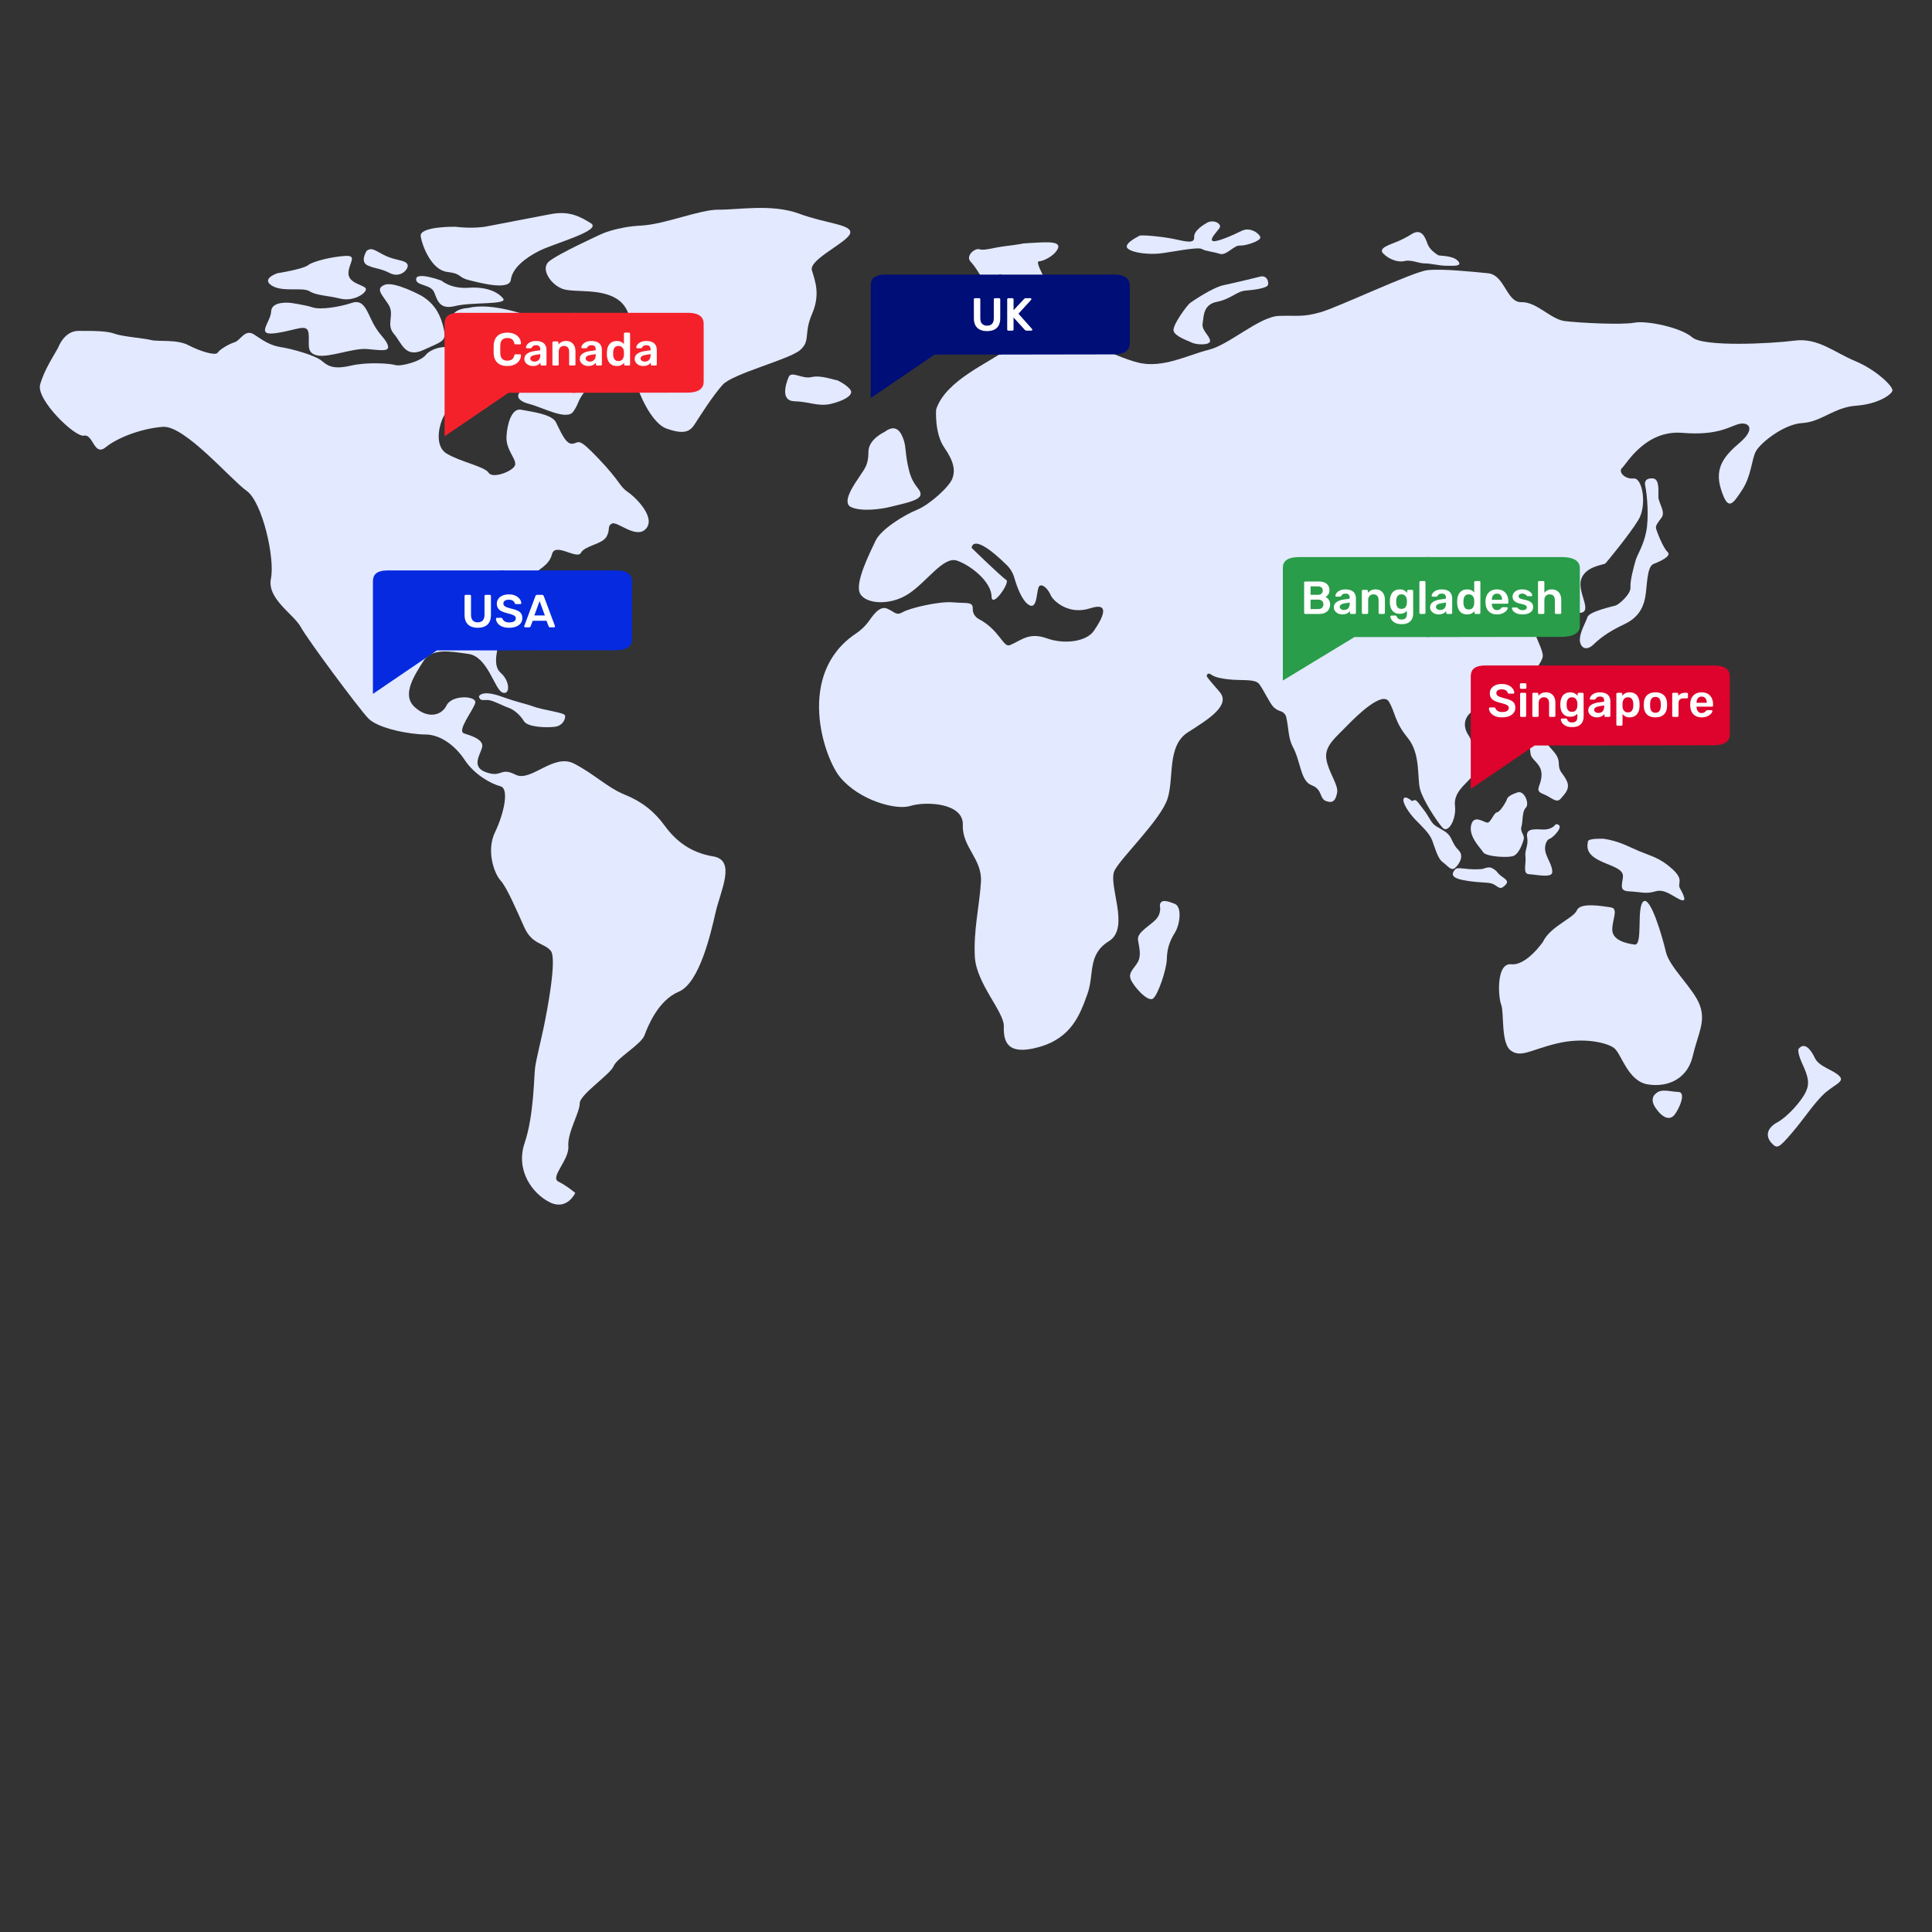 <?xml version="1.0" encoding="utf-8"?>
<!-- Generator: Adobe Illustrator 17.0.0, SVG Export Plug-In . SVG Version: 6.00 Build 0)  -->
<!DOCTYPE svg PUBLIC "-//W3C//DTD SVG 1.1//EN" "http://www.w3.org/Graphics/SVG/1.1/DTD/svg11.dtd">
<svg version="1.1" id="Layer_1" xmlns="http://www.w3.org/2000/svg" xmlns:xlink="http://www.w3.org/1999/xlink" x="0px" y="0px"
	 width="1000px" height="1000px" viewBox="0 0 1000 1000" enable-background="new 0 0 1000 1000" xml:space="preserve">
<rect x="0" y="0" width="1000" height="1000" fill="#333333" stroke="none"/>
<g>
	
		<linearGradient id="SVGID_1_" gradientUnits="userSpaceOnUse" x1="-1824.934" y1="1431.026" x2="-1533.403" y2="1935.972" gradientTransform="matrix(1 0 0 -1 496 2183.5)">
		<stop  offset="0" style="stop-color:#FFFFFF;stop-opacity:0"/>
		<stop  offset="0.253" style="stop-color:#EEEEFF;stop-opacity:0.403"/>
		<stop  offset="0.79" style="stop-color:#D9D9FF"/>
	</linearGradient>
	<path fill="url(#SVGID_1_)" d="M-837.141,631.098h-692.058c-11.805,0-21.373-4.639-21.373-10.354V379.26
		c0-5.72,9.568-10.355,21.373-10.355h692.061c11.805,0,21.375,4.639,21.375,10.355v241.479
		C-815.766,626.459-825.336,631.098-837.141,631.098z"/>
	<g>
		<g>
			<g>
				
					<linearGradient id="SVGID_2_" gradientUnits="userSpaceOnUse" x1="-2211.545" y1="-823.795" x2="-1533.881" y2="-823.795" gradientTransform="matrix(1 0 0 1 690 1339.5)">
					<stop  offset="0" style="stop-color:#805AE7"/>
					<stop  offset="1" style="stop-color:#AD8DF9"/>
				</linearGradient>
				<polygon fill="url(#SVGID_2_)" points="-1438.226,586.354 -1521.545,556.646 -1520.396,553.418 -1439.056,582.418 
					-1364.814,511.928 -1290.699,547.111 -1216.081,470.619 -1141.713,557.37 -1067.723,505.414 -994.099,570.793 -919.509,445.055 
					-843.881,575.025 -846.846,576.751 -919.539,451.819 -993.267,576.112 -1067.968,509.777 -1142.292,561.966 -1216.244,475.693 
					-1289.955,551.256 -1364.158,516.032 				"/>
			</g>
			
				<linearGradient id="SVGID_3_" gradientUnits="userSpaceOnUse" x1="-2217.156" y1="-784.626" x2="-2204.794" y2="-784.626" gradientTransform="matrix(1 0 0 1 690 1339.5)">
				<stop  offset="0" style="stop-color:#805AE7"/>
				<stop  offset="1" style="stop-color:#AD8DF9"/>
			</linearGradient>
			<path fill="url(#SVGID_3_)" d="M-1514.794,554.874c0,3.412-2.764,6.179-6.182,6.179c-3.408,0-6.18-2.767-6.18-6.179
				c0-3.413,2.771-6.18,6.18-6.18C-1517.558,548.694-1514.794,551.461-1514.794,554.874z"/>
			
				<linearGradient id="SVGID_4_" gradientUnits="userSpaceOnUse" x1="-2134.822" y1="-755.271" x2="-2122.46" y2="-755.271" gradientTransform="matrix(1 0 0 1 690 1339.5)">
				<stop  offset="0" style="stop-color:#805AE7"/>
				<stop  offset="1" style="stop-color:#AD8DF9"/>
			</linearGradient>
			<path fill="url(#SVGID_4_)" d="M-1432.46,584.225c0,3.412-2.771,6.188-6.182,6.188c-3.418,0-6.18-2.771-6.18-6.188
				s2.762-6.18,6.18-6.18C-1435.232,578.046-1432.46,580.813-1432.46,584.225z"/>
			
				<linearGradient id="SVGID_5_" gradientUnits="userSpaceOnUse" x1="-2060.668" y1="-824.874" x2="-2048.306" y2="-824.874" gradientTransform="matrix(1 0 0 1 690 1339.5)">
				<stop  offset="0" style="stop-color:#805AE7"/>
				<stop  offset="1" style="stop-color:#AD8DF9"/>
			</linearGradient>
			<path fill="url(#SVGID_5_)" d="M-1358.306,514.624c0,3.415-2.763,6.182-6.181,6.182c-3.408,0-6.181-2.767-6.181-6.182
				c0-3.411,2.771-6.177,6.181-6.177C-1361.068,508.447-1358.306,511.213-1358.306,514.624z"/>
			
				<linearGradient id="SVGID_6_" gradientUnits="userSpaceOnUse" x1="-1986.504" y1="-790.81" x2="-1974.142" y2="-790.81" gradientTransform="matrix(1 0 0 1 690 1339.5)">
				<stop  offset="0" style="stop-color:#805AE7"/>
				<stop  offset="1" style="stop-color:#AD8DF9"/>
			</linearGradient>
			<path fill="url(#SVGID_6_)" d="M-1284.142,548.694c0,3.402-2.771,6.18-6.181,6.18c-3.419,0-6.181-2.771-6.181-6.18
				c0-3.413,2.762-6.188,6.181-6.188C-1286.913,542.514-1284.142,545.281-1284.142,548.694z"/>
			
				<linearGradient id="SVGID_7_" gradientUnits="userSpaceOnUse" x1="-1912.349" y1="-866.153" x2="-1899.987" y2="-866.153" gradientTransform="matrix(1 0 0 1 690 1339.5)">
				<stop  offset="0" style="stop-color:#805AE7"/>
				<stop  offset="1" style="stop-color:#AD8DF9"/>
			</linearGradient>
			<path fill="url(#SVGID_7_)" d="M-1209.987,473.342c0,3.413-2.762,6.188-6.181,6.188c-3.408,0-6.181-2.771-6.181-6.188
				c0-3.411,2.771-6.178,6.181-6.178C-1212.749,467.164-1209.987,469.931-1209.987,473.342z"/>
			
				<linearGradient id="SVGID_8_" gradientUnits="userSpaceOnUse" x1="-1838.184" y1="-780.896" x2="-1825.823" y2="-780.896" gradientTransform="matrix(1 0 0 1 690 1339.5)">
				<stop  offset="0" style="stop-color:#805AE7"/>
				<stop  offset="1" style="stop-color:#AD8DF9"/>
			</linearGradient>
			<path fill="url(#SVGID_8_)" d="M-1135.823,558.6c0,3.414-2.77,6.188-6.179,6.188c-3.414,0-6.182-2.771-6.182-6.188
				c0-3.413,2.768-6.181,6.182-6.181C-1138.592,552.419-1135.823,555.186-1135.823,558.6z"/>
			
				<linearGradient id="SVGID_9_" gradientUnits="userSpaceOnUse" x1="-1764.025" y1="-832.061" x2="-1751.667" y2="-832.061" gradientTransform="matrix(1 0 0 1 690 1339.5)">
				<stop  offset="0" style="stop-color:#805AE7"/>
				<stop  offset="1" style="stop-color:#AD8DF9"/>
			</linearGradient>
			<path fill="url(#SVGID_9_)" d="M-1061.667,507.436c0,3.414-2.767,6.188-6.181,6.188c-3.408,0-6.177-2.771-6.177-6.188
				c0-3.406,2.769-6.181,6.177-6.181C-1064.434,501.256-1061.667,504.021-1061.667,507.436z"/>
			
				<linearGradient id="SVGID_10_" gradientUnits="userSpaceOnUse" x1="-1689.863" y1="-766.207" x2="-1677.503" y2="-766.207" gradientTransform="matrix(1 0 0 1 690 1339.5)">
				<stop  offset="0" style="stop-color:#805AE7"/>
				<stop  offset="1" style="stop-color:#AD8DF9"/>
			</linearGradient>
			<circle fill="url(#SVGID_10_)" cx="-993.683" cy="573.293" r="6.18"/>
			
				<linearGradient id="SVGID_11_" gradientUnits="userSpaceOnUse" x1="-1615.703" y1="-891.223" x2="-1603.343" y2="-891.223" gradientTransform="matrix(1 0 0 1 690 1339.5)">
				<stop  offset="0" style="stop-color:#805AE7"/>
				<stop  offset="1" style="stop-color:#AD8DF9"/>
			</linearGradient>
			<circle fill="url(#SVGID_11_)" cx="-919.523" cy="448.277" r="6.18"/>
			
				<linearGradient id="SVGID_12_" gradientUnits="userSpaceOnUse" x1="-1541.545" y1="-763.773" x2="-1529.185" y2="-763.773" gradientTransform="matrix(1 0 0 1 690 1339.5)">
				<stop  offset="0" style="stop-color:#805AE7"/>
				<stop  offset="1" style="stop-color:#AD8DF9"/>
			</linearGradient>
			<circle fill="url(#SVGID_12_)" cx="-845.365" cy="575.727" r="6.18"/>
		</g>
		<g>
			<g>
				
					<linearGradient id="SVGID_13_" gradientUnits="userSpaceOnUse" x1="-2203.374" y1="-730.509" x2="-1535.17" y2="-730.509" gradientTransform="matrix(1 0 0 1 690 1339.5)">
					<stop  offset="0" style="stop-color:#805AE7"/>
					<stop  offset="1" style="stop-color:#AD8DF9"/>
				</linearGradient>
				<path fill="url(#SVGID_13_)" d="M-1512.805,610.882c-0.125,0-0.257-0.044-0.362-0.133c-0.246-0.2-0.275-0.561-0.072-0.804
					l2.184-2.646c0.201-0.233,0.56-0.271,0.802-0.067c0.246,0.192,0.278,0.561,0.076,0.804l-2.183,2.641
					C-1512.478,610.813-1512.642,610.882-1512.805,610.882z"/>
			</g>
			<g>
				
					<linearGradient id="SVGID_14_" gradientUnits="userSpaceOnUse" x1="-2203.126" y1="-773.942" x2="-1558.865" y2="-773.942" gradientTransform="matrix(1 0 0 1 690 1339.5)">
					<stop  offset="0" style="stop-color:#805AE7"/>
					<stop  offset="1" style="stop-color:#AD8DF9"/>
				</linearGradient>
				<path fill="url(#SVGID_14_)" d="M-1505.967,602.628c-0.127,0-0.252-0.045-0.358-0.134c-0.246-0.199-0.279-0.563-0.076-0.804
					l4.648-5.616c0.203-0.24,0.563-0.273,0.809-0.074c0.24,0.201,0.273,0.561,0.075,0.804l-4.655,5.615
					C-1505.64,602.556-1505.799,602.628-1505.967,602.628z M-1496.66,591.396c-0.125,0-0.26-0.052-0.365-0.141
					c-0.242-0.197-0.275-0.56-0.072-0.804l4.647-5.613c0.204-0.244,0.565-0.271,0.808-0.075c0.242,0.197,0.274,0.563,0.072,0.811
					l-4.649,5.61C-1496.331,591.326-1496.495,591.396-1496.66,591.396z M-1487.355,580.166c-0.131,0-0.256-0.043-0.361-0.131
					c-0.247-0.203-0.28-0.563-0.078-0.804l4.654-5.615c0.203-0.244,0.561-0.278,0.802-0.077c0.241,0.203,0.28,0.563,0.078,0.806
					l-4.655,5.613C-1487.027,580.096-1487.191,580.166-1487.355,580.166z M-1478.05,568.934c-0.126,0-0.256-0.041-0.362-0.13
					c-0.246-0.2-0.274-0.563-0.077-0.804l4.649-5.616c0.203-0.242,0.562-0.271,0.808-0.073c0.245,0.199,0.274,0.563,0.076,0.812
					l-4.648,5.614C-1477.722,568.865-1477.886,568.934-1478.05,568.934z M-1468.747,557.706c-0.129,0-0.256-0.043-0.362-0.132
					c-0.24-0.2-0.278-0.563-0.076-0.813l4.654-5.608c0.202-0.241,0.563-0.274,0.801-0.074c0.242,0.2,0.281,0.563,0.078,0.805
					l-4.653,5.614C-1468.417,557.637-1468.577,557.706-1468.747,557.706z M-1459.441,546.477c-0.125,0-0.256-0.045-0.362-0.132
					c-0.246-0.202-0.275-0.563-0.076-0.808l4.649-5.612c0.201-0.242,0.563-0.271,0.811-0.077c0.242,0.201,0.271,0.563,0.073,0.813
					l-4.65,5.608C-1459.113,546.406-1459.277,546.477-1459.441,546.477z M-1450.133,535.245c-0.13,0-0.261-0.041-0.366-0.131
					c-0.24-0.2-0.279-0.563-0.077-0.813l4.654-5.607c0.203-0.243,0.562-0.275,0.802-0.074c0.246,0.2,0.28,0.562,0.077,0.805
					l-4.653,5.615C-1449.81,535.175-1449.968,535.245-1450.133,535.245z"/>
			</g>
			<g>
				
					<linearGradient id="SVGID_15_" gradientUnits="userSpaceOnUse" x1="-2203.362" y1="-817.374" x2="-1534.895" y2="-817.374" gradientTransform="matrix(1 0 0 1 690 1339.5)">
					<stop  offset="0" style="stop-color:#805AE7"/>
					<stop  offset="1" style="stop-color:#AD8DF9"/>
				</linearGradient>
				<path fill="url(#SVGID_15_)" d="M-1436.458,524.016c-0.164,0-0.328-0.063-0.439-0.207l-1.742-2.104l-1.748,2.104
					c-0.202,0.243-0.563,0.277-0.807,0.073c-0.242-0.198-0.274-0.56-0.072-0.804l2.183-2.638c0.224-0.271,0.667-0.271,0.879,0
					l2.19,2.638c0.199,0.244,0.166,0.604-0.076,0.804C-1436.197,523.973-1436.329,524.016-1436.458,524.016z"/>
			</g>
			<g>
				
					<linearGradient id="SVGID_16_" gradientUnits="userSpaceOnUse" x1="-2200.429" y1="-773.942" x2="-1556.164" y2="-773.942" gradientTransform="matrix(1 0 0 1 690 1339.5)">
					<stop  offset="0" style="stop-color:#805AE7"/>
					<stop  offset="1" style="stop-color:#AD8DF9"/>
				</linearGradient>
				<path fill="url(#SVGID_16_)" d="M-1371.323,602.628c-0.165,0-0.329-0.071-0.438-0.209l-4.65-5.615
					c-0.202-0.231-0.174-0.603,0.073-0.804c0.246-0.201,0.603-0.166,0.806,0.078l4.649,5.612c0.203,0.236,0.169,0.604-0.072,0.804
					C-1371.063,602.583-1371.193,602.628-1371.323,602.628z M-1380.627,591.396c-0.165,0-0.324-0.07-0.438-0.209l-4.654-5.613
					c-0.203-0.241-0.165-0.604,0.076-0.805c0.242-0.203,0.604-0.176,0.802,0.069l4.655,5.613c0.201,0.244,0.168,0.604-0.078,0.804
					C-1380.372,591.354-1380.498,591.396-1380.627,591.396z M-1389.933,580.166c-0.163,0-0.327-0.07-0.438-0.206l-4.654-5.615
					c-0.199-0.241-0.17-0.603,0.076-0.804c0.241-0.203,0.604-0.169,0.807,0.075l4.649,5.615c0.197,0.233,0.169,0.603-0.071,0.804
					C-1389.676,580.123-1389.806,580.166-1389.933,580.166z M-1399.236,568.938c-0.164,0-0.328-0.063-0.438-0.2l-4.655-5.615
					c-0.203-0.242-0.164-0.604,0.078-0.812c0.241-0.196,0.598-0.17,0.801,0.073l4.655,5.616c0.202,0.244,0.163,0.604-0.078,0.804
					C-1398.982,568.894-1399.107,568.938-1399.236,568.938z M-1408.541,557.706c-0.164,0-0.328-0.069-0.443-0.208l-4.649-5.614
					c-0.198-0.241-0.169-0.602,0.071-0.802c0.246-0.203,0.608-0.17,0.808,0.075l4.649,5.604c0.203,0.242,0.174,0.604-0.072,0.813
					C-1408.285,557.663-1408.415,557.706-1408.541,557.706z M-1417.851,546.477c-0.164,0-0.322-0.063-0.435-0.205l-4.653-5.611
					c-0.203-0.241-0.168-0.604,0.076-0.81c0.241-0.195,0.6-0.169,0.803,0.074l4.654,5.616c0.202,0.239,0.163,0.604-0.078,0.805
					C-1417.589,546.436-1417.715,546.477-1417.851,546.477z M-1427.15,535.247c-0.162,0-0.328-0.072-0.442-0.207l-4.65-5.615
					c-0.202-0.241-0.169-0.604,0.072-0.805c0.242-0.203,0.608-0.169,0.808,0.074l4.648,5.607c0.203,0.243,0.17,0.604-0.072,0.813
					C-1426.894,535.204-1427.023,535.247-1427.15,535.247z"/>
			</g>
			<g>
				
					<linearGradient id="SVGID_17_" gradientUnits="userSpaceOnUse" x1="-2203.424" y1="-730.51" x2="-1534.619" y2="-730.51" gradientTransform="matrix(1 0 0 1 690 1339.5)">
					<stop  offset="0" style="stop-color:#805AE7"/>
					<stop  offset="1" style="stop-color:#AD8DF9"/>
				</linearGradient>
				<path fill="url(#SVGID_17_)" d="M-1364.486,610.882c-0.164,0-0.328-0.075-0.436-0.207l-2.191-2.641
					c-0.197-0.243-0.164-0.604,0.078-0.804c0.241-0.202,0.604-0.168,0.801,0.067l1.933,2.322l2.813-1.079
					c0.295-0.105,0.623,0.033,0.739,0.331c0.116,0.294-0.039,0.622-0.329,0.735l-3.201,1.228
					C-1364.346,610.87-1364.414,610.882-1364.486,610.882z"/>
			</g>
			<g>
				
					<linearGradient id="SVGID_18_" gradientUnits="userSpaceOnUse" x1="-2195.246" y1="-743.386" x2="-1561.138" y2="-743.386" gradientTransform="matrix(1 0 0 1 690 1339.5)">
					<stop  offset="0" style="stop-color:#805AE7"/>
					<stop  offset="1" style="stop-color:#AD8DF9"/>
				</linearGradient>
				<path fill="url(#SVGID_18_)" d="M-1355.124,607.297c-0.227,0-0.449-0.141-0.536-0.367c-0.11-0.294,0.038-0.625,0.333-0.73
					l6.156-2.358c0.299-0.11,0.627,0.034,0.743,0.329c0.111,0.294-0.038,0.625-0.333,0.737l-6.156,2.354
					C-1354.984,607.284-1355.051,607.297-1355.124,607.297z M-1342.807,602.576c-0.228,0-0.444-0.139-0.531-0.367
					c-0.11-0.294,0.039-0.624,0.329-0.734l6.161-2.354c0.294-0.117,0.627,0.034,0.737,0.328c0.111,0.295-0.032,0.624-0.333,0.729
					l-6.155,2.359C-1342.667,602.564-1342.734,602.576-1342.807,602.576z M-1330.484,597.859c-0.231,0-0.443-0.146-0.53-0.367
					c-0.117-0.294,0.032-0.625,0.328-0.738l6.159-2.354c0.29-0.111,0.623,0.025,0.734,0.319c0.116,0.298-0.029,0.627-0.328,0.738
					l-6.161,2.359C-1330.349,597.847-1330.417,597.859-1330.484,597.859z M-1318.163,593.141c-0.23,0-0.449-0.139-0.536-0.359
					c-0.109-0.295,0.034-0.623,0.334-0.735l6.156-2.358c0.294-0.106,0.623,0.032,0.738,0.327c0.116,0.296-0.039,0.625-0.328,0.737
					l-6.161,2.359C-1318.027,593.128-1318.094,593.141-1318.163,593.141z M-1305.845,588.422c-0.229,0-0.443-0.14-0.531-0.367
					c-0.111-0.295,0.034-0.624,0.328-0.729l6.156-2.36c0.3-0.104,0.629,0.034,0.744,0.328c0.11,0.295-0.038,0.626-0.334,0.738
					l-6.155,2.354C-1305.705,588.411-1305.773,588.422-1305.845,588.422z"/>
			</g>
			<g>
				
					<linearGradient id="SVGID_19_" gradientUnits="userSpaceOnUse" x1="-2203.38" y1="-758.545" x2="-1534.784" y2="-758.545" gradientTransform="matrix(1 0 0 1 690 1339.5)">
					<stop  offset="0" style="stop-color:#805AE7"/>
					<stop  offset="1" style="stop-color:#AD8DF9"/>
				</linearGradient>
				<path fill="url(#SVGID_19_)" d="M-1293.528,583.705c-0.227,0-0.443-0.14-0.53-0.366c-0.111-0.295,0.038-0.627,0.328-0.739
					l2.982-1.143l1.295-2.913c0.125-0.288,0.468-0.416,0.754-0.291c0.289,0.128,0.42,0.467,0.289,0.754l-1.391,3.132
					c-0.063,0.146-0.179,0.249-0.318,0.311l-3.202,1.227C-1293.388,583.692-1293.456,583.705-1293.528,583.705z"/>
			</g>
			<g>
				
					<linearGradient id="SVGID_20_" gradientUnits="userSpaceOnUse" x1="-2198.617" y1="-840.889" x2="-1544.062" y2="-840.889" gradientTransform="matrix(1 0 0 1 690 1339.5)">
					<stop  offset="0" style="stop-color:#805AE7"/>
					<stop  offset="1" style="stop-color:#AD8DF9"/>
				</linearGradient>
				<path fill="url(#SVGID_20_)" d="M-1286.073,572.934c-0.082,0-0.159-0.015-0.229-0.05c-0.29-0.127-0.421-0.465-0.29-0.753
					l2.849-6.413c0.131-0.289,0.475-0.417,0.759-0.291c0.284,0.13,0.42,0.466,0.284,0.756l-2.849,6.412
					C-1285.648,572.809-1285.855,572.934-1286.073,572.934z M-1280.366,560.107c-0.077,0-0.153-0.021-0.229-0.06
					c-0.29-0.126-0.42-0.466-0.29-0.752l2.854-6.413c0.131-0.289,0.469-0.419,0.758-0.291c0.285,0.131,0.415,0.475,0.29,0.756
					l-2.857,6.411C-1279.941,559.98-1280.143,560.107-1280.366,560.107z M-1274.659,547.281c-0.077,0-0.153-0.021-0.23-0.051
					c-0.289-0.135-0.415-0.474-0.289-0.761l2.854-6.405c0.126-0.288,0.465-0.424,0.754-0.288c0.29,0.128,0.415,0.466,0.29,0.753
					l-2.858,6.412C-1274.228,547.156-1274.437,547.281-1274.659,547.281z M-1268.947,534.455c-0.076,0-0.158-0.018-0.229-0.048
					c-0.289-0.13-0.42-0.469-0.289-0.757l2.853-6.411c0.132-0.29,0.47-0.419,0.754-0.29c0.289,0.127,0.421,0.466,0.289,0.754
					l-2.854,6.411C-1268.516,534.33-1268.729,534.455-1268.947,534.455z M-1263.234,521.628c-0.077,0-0.159-0.014-0.231-0.047
					c-0.29-0.131-0.42-0.467-0.29-0.757l2.85-6.411c0.136-0.29,0.474-0.419,0.758-0.292c0.285,0.129,0.421,0.468,0.289,0.754
					l-2.854,6.415C-1262.809,521.503-1263.017,521.628-1263.234,521.628z M-1257.527,508.802c-0.077,0-0.154-0.015-0.231-0.049
					c-0.29-0.127-0.415-0.468-0.29-0.755l2.859-6.412c0.125-0.289,0.463-0.418,0.753-0.289c0.284,0.127,0.415,0.466,0.29,0.752
					l-2.859,6.412C-1257.102,508.676-1257.305,508.802-1257.527,508.802z M-1251.82,495.975c-0.076,0-0.154-0.015-0.231-0.051
					c-0.284-0.128-0.414-0.464-0.289-0.753l2.858-6.412c0.125-0.291,0.463-0.418,0.753-0.291c0.29,0.128,0.415,0.468,0.29,0.754
					l-2.854,6.415C-1251.39,495.85-1251.598,495.975-1251.82,495.975z M-1246.107,483.148c-0.077,0-0.155-0.021-0.232-0.057
					c-0.284-0.128-0.42-0.467-0.289-0.756l2.854-6.412c0.131-0.287,0.469-0.42,0.754-0.289c0.289,0.128,0.421,0.474,0.289,0.762
					l-2.849,6.405C-1245.678,483.022-1245.891,483.148-1246.107,483.148z M-1240.396,470.322c-0.077,0-0.154-0.021-0.231-0.05
					c-0.29-0.126-0.421-0.472-0.29-0.761l2.854-6.406c0.13-0.287,0.469-0.415,0.753-0.289c0.29,0.128,0.421,0.466,0.29,0.753
					l-2.854,6.415C-1239.971,470.195-1240.179,470.322-1240.396,470.322z M-1234.689,457.496c-0.077,0-0.154-0.015-0.231-0.05
					c-0.29-0.127-0.416-0.466-0.29-0.753l2.858-6.415c0.126-0.286,0.464-0.416,0.753-0.288c0.29,0.127,0.415,0.465,0.29,0.755
					l-2.858,6.412C-1234.264,457.369-1234.466,457.496-1234.689,457.496z M-1228.982,444.671c-0.076,0-0.153-0.017-0.23-0.051
					c-0.285-0.127-0.415-0.465-0.285-0.753l2.854-6.414c0.126-0.288,0.469-0.418,0.754-0.288c0.289,0.127,0.42,0.466,0.289,0.753
					l-2.854,6.413C-1228.547,444.543-1228.759,444.671-1228.982,444.671z M-1223.265,431.844c-0.082,0-0.159-0.017-0.236-0.05
					c-0.285-0.129-0.42-0.466-0.285-0.754l2.85-6.412c0.131-0.289,0.469-0.418,0.754-0.292c0.289,0.13,0.42,0.468,0.289,0.755
					l-2.849,6.413C-1222.839,431.719-1223.052,431.844-1223.265,431.844z"/>
			</g>
			<g>
				
					<linearGradient id="SVGID_21_" gradientUnits="userSpaceOnUse" x1="-2203.383" y1="-922.62" x2="-1534.783" y2="-922.62" gradientTransform="matrix(1 0 0 1 690 1339.5)">
					<stop  offset="0" style="stop-color:#805AE7"/>
					<stop  offset="1" style="stop-color:#AD8DF9"/>
				</linearGradient>
				<path fill="url(#SVGID_21_)" d="M-1217.557,419.018c-0.078,0-0.155-0.019-0.231-0.052c-0.29-0.129-0.421-0.466-0.29-0.753
					l1.391-3.132c0.087-0.188,0.262-0.315,0.469-0.336c0.203-0.021,0.406,0.074,0.526,0.239l1.97,2.806
					c0.179,0.258,0.116,0.614-0.141,0.794c-0.256,0.182-0.612,0.118-0.797-0.136l-1.391-1.981l-0.984,2.209
					C-1217.132,418.891-1217.34,419.018-1217.557,419.018z"/>
			</g>
			<g>
				
					<linearGradient id="SVGID_22_" gradientUnits="userSpaceOnUse" x1="-2197.225" y1="-843.956" x2="-1542.234" y2="-843.956" gradientTransform="matrix(1 0 0 1 690 1339.5)">
					<stop  offset="0" style="stop-color:#805AE7"/>
					<stop  offset="1" style="stop-color:#AD8DF9"/>
				</linearGradient>
				<path fill="url(#SVGID_22_)" d="M-1076.25,567.915c-0.115,0-0.23-0.035-0.328-0.104l-5.609-3.97
					c-0.257-0.182-0.318-0.539-0.136-0.797c0.188-0.256,0.54-0.318,0.795-0.136l5.608,3.97c0.26,0.183,0.317,0.539,0.134,0.796
					C-1075.892,567.831-1076.07,567.915-1076.25,567.915z M-1087.461,559.979c-0.115,0-0.229-0.027-0.332-0.104l-5.604-3.967
					c-0.263-0.188-0.319-0.537-0.137-0.796c0.185-0.267,0.537-0.318,0.792-0.146l5.61,3.979c0.256,0.183,0.318,0.538,0.135,0.796
					C-1087.107,559.894-1087.287,559.979-1087.461,559.979z M-1098.677,552.041c-0.116,0-0.229-0.035-0.333-0.104l-5.604-3.978
					c-0.259-0.181-0.316-0.539-0.139-0.797c0.185-0.256,0.537-0.318,0.797-0.135l5.61,3.968c0.252,0.188,0.317,0.539,0.135,0.797
					C-1098.325,551.957-1098.499,552.041-1098.677,552.041z M-1109.894,544.105c-0.111,0-0.228-0.035-0.327-0.107l-5.607-3.969
					c-0.255-0.188-0.316-0.539-0.14-0.796c0.185-0.265,0.542-0.317,0.802-0.145l5.605,3.978c0.257,0.184,0.318,0.531,0.137,0.797
					C-1109.536,544.02-1109.71,544.105-1109.894,544.105z M-1121.105,536.166c-0.116,0-0.232-0.034-0.328-0.104l-5.611-3.978
					c-0.255-0.185-0.318-0.538-0.135-0.797c0.184-0.255,0.541-0.314,0.797-0.135l5.604,3.967c0.262,0.186,0.318,0.541,0.136,0.796
					C-1120.749,536.084-1120.926,536.166-1121.105,536.166z M-1132.32,528.231c-0.111,0-0.229-0.034-0.33-0.106l-5.604-3.967
					c-0.262-0.188-0.318-0.539-0.137-0.796c0.179-0.259,0.534-0.319,0.793-0.146l5.609,3.978c0.256,0.184,0.318,0.537,0.136,0.796
					C-1131.963,528.146-1132.143,528.231-1132.32,528.231z M-1143.084,519.845c-0.173,0-0.356-0.087-0.463-0.242l-3.951-5.61
					c-0.182-0.27-0.124-0.616,0.137-0.805c0.262-0.186,0.619-0.113,0.797,0.145l3.949,5.62c0.186,0.258,0.12,0.606-0.14,0.797
					C-1142.853,519.813-1142.968,519.845-1143.084,519.845z M-1150.982,508.604c-0.182,0-0.357-0.084-0.464-0.233l-3.956-5.62
					c-0.178-0.259-0.119-0.614,0.142-0.797c0.256-0.188,0.612-0.118,0.791,0.141l3.955,5.617c0.179,0.259,0.121,0.616-0.142,0.797
					C-1150.752,508.569-1150.869,508.604-1150.982,508.604z M-1158.884,497.365c-0.183,0-0.355-0.087-0.467-0.244l-3.955-5.616
					c-0.179-0.262-0.115-0.616,0.145-0.799c0.258-0.182,0.609-0.12,0.793,0.139l3.949,5.62c0.184,0.259,0.121,0.613-0.135,0.797
					C-1158.655,497.331-1158.773,497.365-1158.884,497.365z M-1166.787,486.125c-0.179,0-0.353-0.085-0.469-0.242l-3.949-5.619
					c-0.184-0.258-0.115-0.606,0.142-0.797c0.255-0.182,0.612-0.117,0.795,0.146l3.95,5.618c0.185,0.26,0.115,0.606-0.141,0.795
					C-1166.56,486.091-1166.675,486.125-1166.787,486.125z M-1174.685,474.888c-0.181,0-0.358-0.086-0.47-0.243l-3.948-5.611
					c-0.186-0.269-0.121-0.614,0.134-0.796c0.261-0.188,0.618-0.121,0.802,0.138l3.951,5.62c0.177,0.258,0.115,0.604-0.143,0.797
					C-1174.458,474.853-1174.576,474.888-1174.685,474.888z M-1182.591,463.646c-0.173,0-0.355-0.092-0.463-0.241l-3.949-5.62
					c-0.183-0.259-0.125-0.615,0.136-0.796c0.261-0.188,0.617-0.119,0.796,0.141l3.949,5.619c0.186,0.26,0.121,0.613-0.139,0.795
					C-1182.357,463.613-1182.474,463.646-1182.591,463.646z M-1190.49,452.408c-0.178,0-0.354-0.084-0.469-0.243l-3.949-5.618
					c-0.179-0.26-0.12-0.617,0.141-0.797c0.257-0.181,0.613-0.12,0.793,0.141l3.954,5.618c0.179,0.258,0.12,0.612-0.142,0.796
					C-1190.257,452.374-1190.374,452.408-1190.49,452.408z M-1198.388,441.167c-0.188,0-0.358-0.084-0.469-0.24l-3.954-5.62
					c-0.181-0.259-0.116-0.605,0.145-0.798c0.256-0.181,0.608-0.116,0.791,0.146l3.95,5.62c0.184,0.259,0.121,0.604-0.135,0.794
					C-1198.162,441.134-1198.279,441.167-1198.388,441.167z M-1206.289,429.931c-0.183,0-0.356-0.086-0.473-0.243l-3.95-5.609
					c-0.183-0.268-0.115-0.617,0.141-0.8c0.257-0.188,0.613-0.119,0.798,0.139l3.948,5.62c0.188,0.259,0.116,0.605-0.135,0.798
					C-1206.066,429.896-1206.182,429.931-1206.289,429.931z"/>
			</g>
			<g>
				
					<linearGradient id="SVGID_23_" gradientUnits="userSpaceOnUse" x1="-2203.341" y1="-767.499" x2="-1534.809" y2="-767.499" gradientTransform="matrix(1 0 0 1 690 1339.5)">
					<stop  offset="0" style="stop-color:#805AE7"/>
					<stop  offset="1" style="stop-color:#AD8DF9"/>
				</linearGradient>
				<path fill="url(#SVGID_23_)" d="M-1067.848,573.862c-0.111,0-0.228-0.034-0.328-0.104l-2.795-1.979
					c-0.257-0.188-0.319-0.538-0.136-0.797c0.179-0.265,0.535-0.318,0.797-0.146l2.375,1.688l1.923-2.19
					c0.207-0.236,0.568-0.261,0.801-0.054c0.242,0.208,0.261,0.566,0.059,0.807l-2.26,2.578
					C-1067.529,573.797-1067.684,573.862-1067.848,573.862z"/>
			</g>
			<g>
				
					<linearGradient id="SVGID_24_" gradientUnits="userSpaceOnUse" x1="-2186.929" y1="-808.525" x2="-1542.68" y2="-808.525" gradientTransform="matrix(1 0 0 1 690 1339.5)">
					<stop  offset="0" style="stop-color:#805AE7"/>
					<stop  offset="1" style="stop-color:#AD8DF9"/>
				</linearGradient>
				<path fill="url(#SVGID_24_)" d="M-1060.944,565.986c-0.135,0-0.265-0.045-0.376-0.146c-0.235-0.208-0.261-0.563-0.054-0.805
					l4.646-5.299c0.208-0.236,0.57-0.263,0.803-0.062c0.241,0.211,0.266,0.567,0.058,0.813l-4.645,5.299
					C-1060.625,565.923-1060.784,565.986-1060.944,565.986z M-1051.658,555.391c-0.135,0-0.265-0.047-0.377-0.14
					c-0.235-0.211-0.261-0.571-0.053-0.808l4.646-5.307c0.205-0.229,0.567-0.26,0.806-0.054c0.236,0.209,0.261,0.569,0.054,0.808
					l-4.645,5.306C-1051.339,555.326-1051.499,555.391-1051.658,555.391z M-1042.374,544.795c-0.135,0-0.266-0.046-0.377-0.141
					c-0.236-0.207-0.26-0.568-0.053-0.813l4.646-5.302c0.208-0.234,0.57-0.257,0.807-0.05c0.237,0.207,0.261,0.563,0.053,0.804
					l-4.646,5.3C-1042.054,544.73-1042.213,544.795-1042.374,544.795z M-1033.087,534.201c-0.13,0-0.266-0.048-0.372-0.146
					c-0.242-0.207-0.266-0.563-0.058-0.808l4.645-5.296c0.208-0.238,0.569-0.264,0.807-0.055c0.237,0.209,0.262,0.563,0.054,0.809
					l-4.646,5.296C-1032.77,534.133-1032.929,534.201-1033.087,534.201z M-1023.803,523.605c-0.131,0-0.268-0.055-0.373-0.146
					c-0.239-0.208-0.265-0.568-0.052-0.807l4.641-5.297c0.207-0.238,0.569-0.269,0.806-0.061c0.237,0.206,0.262,0.568,0.054,0.813
					l-4.646,5.297C-1023.485,523.54-1023.643,523.605-1023.803,523.605z M-1014.512,513.009c-0.136,0-0.271-0.045-0.378-0.142
					c-0.24-0.207-0.261-0.567-0.054-0.812l4.643-5.301c0.208-0.229,0.567-0.261,0.808-0.053c0.236,0.208,0.261,0.567,0.053,0.808
					l-4.646,5.299C-1014.199,512.945-1014.36,513.009-1014.512,513.009z M-1005.228,502.414c-0.137,0-0.271-0.047-0.376-0.142
					c-0.236-0.21-0.262-0.567-0.056-0.813l4.642-5.3c0.207-0.236,0.569-0.261,0.808-0.054c0.235,0.211,0.261,0.563,0.053,0.807
					l-4.641,5.3C-1004.914,502.348-1005.073,502.414-1005.228,502.414z"/>
			</g>
			<g>
				
					<linearGradient id="SVGID_25_" gradientUnits="userSpaceOnUse" x1="-2203.255" y1="-849.543" x2="-1534.828" y2="-849.543" gradientTransform="matrix(1 0 0 1 690 1339.5)">
					<stop  offset="0" style="stop-color:#805AE7"/>
					<stop  offset="1" style="stop-color:#AD8DF9"/>
				</linearGradient>
				<path fill="url(#SVGID_25_)" d="M-995.943,491.818c-0.136,0-0.271-0.047-0.377-0.146c-0.233-0.207-0.26-0.563-0.053-0.806
					l2.259-2.578c0.164-0.188,0.431-0.243,0.658-0.146l3.144,1.36c0.289,0.125,0.419,0.463,0.299,0.753
					c-0.129,0.287-0.463,0.42-0.753,0.296l-2.762-1.188l-1.982,2.265C-995.625,491.752-995.784,491.818-995.943,491.818z"/>
			</g>
			<g>
				
					<linearGradient id="SVGID_26_" gradientUnits="userSpaceOnUse" x1="-2176.118" y1="-834.767" x2="-1542.024" y2="-834.767" gradientTransform="matrix(1 0 0 1 690 1339.5)">
					<stop  offset="0" style="stop-color:#805AE7"/>
					<stop  offset="1" style="stop-color:#AD8DF9"/>
				</linearGradient>
				<path fill="url(#SVGID_26_)" d="M-928.837,517.34c-0.078,0-0.155-0.014-0.231-0.047l-6.171-2.673
					c-0.285-0.126-0.421-0.461-0.295-0.751c0.126-0.289,0.459-0.423,0.754-0.296l6.17,2.672c0.29,0.127,0.42,0.462,0.297,0.75
					C-928.408,517.211-928.621,517.34-928.837,517.34z M-941.179,511.994c-0.076,0-0.154-0.021-0.229-0.048l-6.171-2.675
					c-0.29-0.133-0.426-0.468-0.3-0.758c0.126-0.281,0.458-0.425,0.753-0.297l6.171,2.672c0.291,0.135,0.421,0.47,0.295,0.758
					C-940.749,511.865-940.957,511.994-941.179,511.994z M-953.521,506.646c-0.077,0-0.149-0.021-0.228-0.057l-6.17-2.673
					c-0.29-0.124-0.421-0.461-0.295-0.751c0.125-0.289,0.458-0.425,0.749-0.297l6.17,2.673c0.289,0.125,0.425,0.46,0.3,0.751
					C-953.091,506.516-953.299,506.646-953.521,506.646z M-965.857,501.298c-0.077,0-0.154-0.015-0.23-0.044l-6.172-2.676
					c-0.283-0.126-0.419-0.462-0.293-0.751c0.125-0.291,0.458-0.423,0.753-0.297l6.17,2.671c0.285,0.127,0.42,0.462,0.294,0.751
					C-965.428,501.17-965.64,501.298-965.857,501.298z M-978.198,495.951c-0.077,0-0.154-0.021-0.227-0.046l-6.172-2.675
					c-0.29-0.134-0.425-0.469-0.3-0.76c0.126-0.28,0.46-0.423,0.754-0.298l6.171,2.683c0.289,0.116,0.42,0.464,0.294,0.753
					C-977.768,495.821-977.977,495.951-978.198,495.951z"/>
			</g>
			<g>
				
					<linearGradient id="SVGID_27_" gradientUnits="userSpaceOnUse" x1="-2203.473" y1="-819.62" x2="-1534.781" y2="-819.62" gradientTransform="matrix(1 0 0 1 690 1339.5)">
					<stop  offset="0" style="stop-color:#805AE7"/>
					<stop  offset="1" style="stop-color:#AD8DF9"/>
				</linearGradient>
				<path fill="url(#SVGID_27_)" d="M-919.523,521.377c-0.077,0-0.153-0.017-0.228-0.048l-3.149-1.361
					c-0.283-0.126-0.419-0.464-0.294-0.751c0.126-0.291,0.459-0.425,0.755-0.3l2.861,1.244l2.632-1.688
					c0.263-0.17,0.618-0.094,0.787,0.183c0.175,0.265,0.094,0.619-0.173,0.789l-2.889,1.847
					C-919.312,521.346-919.417,521.377-919.523,521.377z"/>
			</g>
			<g>
				
					<linearGradient id="SVGID_28_" gradientUnits="userSpaceOnUse" x1="-2172.293" y1="-842.429" x2="-1538.217" y2="-842.429" gradientTransform="matrix(1 0 0 1 690 1339.5)">
					<stop  offset="0" style="stop-color:#805AE7"/>
					<stop  offset="1" style="stop-color:#AD8DF9"/>
				</linearGradient>
				<path fill="url(#SVGID_28_)" d="M-910.421,515.55c-0.189,0-0.372-0.092-0.484-0.264c-0.168-0.265-0.091-0.618,0.174-0.789
					l6.221-3.979c0.261-0.171,0.619-0.095,0.787,0.182c0.174,0.266,0.093,0.609-0.168,0.79l-6.222,3.979
					C-910.209,515.521-910.316,515.55-910.421,515.55z M-897.989,507.592c-0.188,0-0.37-0.094-0.479-0.263
					c-0.174-0.265-0.096-0.618,0.169-0.789l6.22-3.979c0.261-0.173,0.618-0.093,0.787,0.182c0.174,0.265,0.096,0.609-0.169,0.786
					l-6.219,3.979C-897.777,507.563-897.882,507.592-897.989,507.592z M-885.556,499.635c-0.185,0-0.367-0.094-0.478-0.263
					c-0.171-0.265-0.093-0.621,0.172-0.79l6.217-3.979c0.26-0.172,0.617-0.096,0.785,0.183c0.175,0.264,0.098,0.618-0.168,0.786
					l-6.22,3.979C-885.338,499.606-885.45,499.635-885.556,499.635z M-873.118,491.677c-0.188,0-0.372-0.093-0.481-0.265
					c-0.17-0.266-0.094-0.618,0.173-0.787l6.215-3.979c0.261-0.18,0.618-0.103,0.79,0.171c0.172,0.267,0.094,0.613-0.172,0.79
					l-6.219,3.979C-872.905,491.648-873.011,491.677-873.118,491.677z M-860.684,483.718c-0.189,0-0.372-0.091-0.484-0.263
					c-0.168-0.265-0.091-0.618,0.174-0.786l6.222-3.979c0.261-0.18,0.616-0.104,0.785,0.171c0.169,0.266,0.094,0.622-0.172,0.79
					l-6.221,3.979C-860.473,483.688-860.578,483.718-860.684,483.718z"/>
			</g>
			<g>
				
					<linearGradient id="SVGID_29_" gradientUnits="userSpaceOnUse" x1="-2203.919" y1="-865.235" x2="-1534.793" y2="-865.235" gradientTransform="matrix(1 0 0 1 690 1339.5)">
					<stop  offset="0" style="stop-color:#805AE7"/>
					<stop  offset="1" style="stop-color:#AD8DF9"/>
				</linearGradient>
				<path fill="url(#SVGID_29_)" d="M-848.251,475.761c-0.188,0-0.372-0.091-0.482-0.264c-0.17-0.265-0.093-0.618,0.175-0.788
					l2.887-1.848c0.261-0.168,0.618-0.1,0.786,0.175c0.175,0.265,0.099,0.618-0.168,0.789l-2.889,1.847
					C-848.04,475.732-848.146,475.761-848.251,475.761z"/>
			</g>
		</g>
	</g>
</g>
<g>
	<g>
		<g>
			<g>
				<g>
					<path fill="#FFAB66" d="M-1390.157,896.968V848.86c0-3.7-3-6.7-6.702-6.7h-19.857c-2.813,0-5.345-1.748-6.291-4.396
						c-1.179-3.306-2.521-6.533-4.013-9.675c-1.207-2.543-0.656-5.574,1.334-7.563l14.047-14.054c2.617-2.609,2.617-6.854,0-9.478
						l-34.019-34.021c-2.617-2.612-6.859-2.612-9.478,0l-14.046,14.052c-1.99,1.983-5.022,2.543-7.566,1.334
						c-3.142-1.492-6.371-2.834-9.675-4.021c-2.648-0.938-4.396-3.478-4.396-6.289V748.2c0-3.701-3-6.702-6.702-6.702h-48.108
						c-3.701,0-6.7,3.001-6.7,6.702v19.854c0,2.813-1.748,5.353-4.396,6.289c-3.306,1.188-6.533,2.521-9.675,4.021
						c-2.544,1.208-5.576,0.648-7.567-1.334l-14.046-14.048c-2.617-2.616-6.859-2.616-9.478,0L-1631.507,797
						c-2.618,2.616-2.618,6.859,0,9.477l14.045,14.051c1.991,1.986,2.544,5.021,1.334,7.563c-1.492,3.146-2.833,6.369-4.013,9.674
						c-0.944,2.647-3.479,4.396-6.291,4.396h-19.856c-3.703,0-6.702,3-6.702,6.701v48.104c0,3.701,2.999,6.701,6.702,6.701h19.856
						c2.812,0,5.346,1.748,6.291,4.396c1.18,3.309,2.521,6.528,4.013,9.678c1.21,2.544,0.657,5.569-1.334,7.563l-14.045,14.047
						c-2.618,2.616-2.618,6.86,0,9.479l34.016,34.018c2.618,2.618,6.861,2.618,9.479,0l14.046-14.046
						c1.992-1.99,5.023-2.543,7.567-1.334c3.142,1.493,6.369,2.834,9.675,4.017c2.646,0.941,4.396,3.479,4.396,6.287v19.857
						c0,3.7,3,6.701,6.7,6.701h48.108c3.701,0,6.702-3.001,6.702-6.701V977.77c0-2.812,1.748-5.345,4.396-6.282
						c3.304-1.187,6.532-2.521,9.675-4.021c2.542-1.209,5.574-0.656,7.566,1.334l14.046,14.046c2.618,2.618,6.861,2.618,9.478,0
						l34.019-34.018c2.617-2.616,2.617-6.86,0-9.479l-14.047-14.047c-1.991-1.983-2.543-5.021-1.334-7.563
						c1.493-3.146,2.834-6.369,4.013-9.673c0.946-2.648,3.479-4.396,6.291-4.396h19.857
						C-1393.158,903.669-1390.157,900.669-1390.157,896.968z"/>
				</g>
				<g>
					<g>
						<circle fill="#FF9D33" cx="-1521.573" cy="872.916" r="89.16"/>
						<circle fill="#FF4D4D" cx="-1521.573" cy="872.916" r="75.916"/>
					</g>
					<g>
						<g>
							<g>
								<path fill="#9494FF" d="M-1527.56,949.932c-12.345-7.087-42.301-28.391-53.798-73.038
									c-4.085-15.86-4.223-34.378-3.619-47.104l0.253-5.314c0.147-3.104,2.606-5.599,5.707-5.791l5.31-0.328
									c10.198-0.632,29.984-2.688,47.916-9.406l2.083-0.779c1.377-0.521,2.896-0.521,4.272,0l2.083,0.777
									c17.932,6.721,37.718,8.775,47.916,9.406l5.31,0.329c3.101,0.192,5.561,2.688,5.708,5.791l0.252,5.314
									c0.605,12.729,0.467,31.245-3.62,47.104c-11.495,44.647-41.451,65.951-53.797,73.039l-2.955,1.696
									c-1.878,1.078-4.188,1.078-6.066,0L-1527.56,949.932z"/>
							</g>
							<path fill="#6C6CFF" d="M-1521.573,939.5c-10.52-6.039-37.714-25.128-48.137-65.606c-3.863-14.988-3.741-33.249-3.253-43.542
								c12.093-0.749,32.467-3.063,51.39-10.146c18.924,7.089,39.298,9.398,51.391,10.146c0.489,10.293,0.61,28.554-3.252,43.542
								C-1483.858,914.373-1511.052,933.461-1521.573,939.5z"/>
							<path fill="#4D4DFF" d="M-1504.3,926.602c-6.938,6.479-13.293,10.616-17.273,12.898c-3.979-2.282-10.337-6.428-17.271-12.898
								c4.115-4.958,10.323-8.11,17.271-8.11C-1514.623,918.483-1508.415,921.643-1504.3,926.602z"/>
						</g>
						<g>
							<g>
								<path fill="#FFE8DC" d="M-1531.895,868.381v-14.616c0-5.688,4.63-10.313,10.321-10.313c5.693,0,10.323,4.63,10.323,10.313
									v14.616h9.451v-14.616c0-10.896-8.872-19.771-19.774-19.771c-10.901,0-19.771,8.87-19.771,19.771v14.616H-1531.895
									L-1531.895,868.381z"/>
							</g>
							<path fill="#FFAB66" d="M-1502.518,906.689h-38.109c-2.722,0-4.929-2.207-4.929-4.938v-31.438
								c0-2.729,2.207-4.937,4.929-4.937h38.109c2.723,0,4.929,2.207,4.929,4.937v31.438
								C-1497.589,904.482-1499.795,906.689-1502.518,906.689z"/>
							<path fill="#FFC599" d="M-1505.754,906.689h-31.638v-15.271c0-2.28,1.847-4.128,4.128-4.128h23.382
								c2.28,0,4.128,1.848,4.128,4.128V906.689z"/>
							<path fill="#FF4D4D" d="M-1515.376,884.855c0-3.561-2.992-6.407-6.594-6.188c-3.023,0.188-5.508,2.604-5.774,5.622
								c-0.229,2.576,1.124,4.86,3.194,5.997v5.766c0,1.646,1.333,2.979,2.977,2.979c1.646,0,2.979-1.333,2.979-2.979v-5.766
								C-1516.678,889.238-1515.376,887.2-1515.376,884.855z"/>
							<g>
								<circle fill="#FF8B00" cx="-1536.859" cy="873.549" r="2.184"/>
							</g>
							<circle fill="#FF8B00" cx="-1506.286" cy="873.549" r="2.184"/>
						</g>
					</g>
				</g>
				<g>
					<g>
						<path fill="#FF4D4D" d="M-1518.366,771.434h-6.414c-1.851,0-3.351-1.501-3.351-3.352v-11.128c0-1.851,1.5-3.351,3.351-3.351
							h6.414c1.851,0,3.35,1.5,3.35,3.351v11.128C-1515.015,769.933-1516.515,771.434-1518.366,771.434z"/>
					</g>
					<path fill="#FF4D4D" d="M-1518.366,992.229h-6.414c-1.851,0-3.351-1.5-3.351-3.352v-11.129c0-1.852,1.5-3.352,3.351-3.352
						h6.414c1.851,0,3.35,1.5,3.35,3.352v11.129C-1515.015,990.729-1516.515,992.229-1518.366,992.229z"/>
				</g>
				<g>
					<g>
						<path fill="#FF4D4D" d="M-1447.547,803.423l-4.535-4.534c-1.308-1.308-1.308-3.431,0-4.73l7.869-7.87
							c1.309-1.313,3.43-1.313,4.739,0l4.536,4.536c1.308,1.309,1.308,3.43,0,4.73l-7.87,7.868
							C-1444.117,804.732-1446.238,804.732-1447.547,803.423z"/>
					</g>
					<path fill="#FF4D4D" d="M-1603.671,959.549l-4.536-4.535c-1.309-1.308-1.309-3.43,0-4.729l7.869-7.871
						c1.309-1.313,3.431-1.313,4.739,0l4.535,4.537c1.309,1.308,1.309,3.428,0,4.729l-7.87,7.869
						C-1600.242,960.858-1602.362,960.858-1603.671,959.549z"/>
				</g>
				<g>
					<g>
						<path fill="#FF4D4D" d="M-1420.09,876.122v-6.414c0-1.851,1.5-3.351,3.35-3.351h11.128c1.852,0,3.351,1.501,3.351,3.351v6.414
							c0,1.852-1.5,3.351-3.351,3.351h-11.128C-1418.591,879.473-1420.09,877.974-1420.09,876.122z"/>
					</g>
					<path fill="#FF4D4D" d="M-1640.886,876.122v-6.414c0-1.851,1.5-3.351,3.352-3.351h11.128c1.851,0,3.351,1.501,3.351,3.351
						v6.414c0,1.852-1.501,3.351-3.351,3.351h-11.128C-1639.385,879.473-1640.886,877.974-1640.886,876.122z"/>
				</g>
				<g>
					<g>
						<path fill="#FF4D4D" d="M-1452.081,946.942l4.536-4.537c1.308-1.313,3.428-1.313,4.737,0l7.87,7.871
							c1.309,1.308,1.309,3.43,0,4.729l-4.534,4.535c-1.309,1.311-3.431,1.311-4.739,0l-7.87-7.869
							C-1453.39,950.37-1453.39,948.25-1452.081,946.942z"/>
					</g>
					<path fill="#FF4D4D" d="M-1608.207,790.816l4.536-4.536c1.309-1.313,3.43-1.313,4.739,0l7.87,7.87
						c1.309,1.308,1.309,3.431,0,4.73l-4.536,4.534c-1.309,1.313-3.43,1.313-4.737,0l-7.871-7.868
						C-1609.515,794.246-1609.515,792.125-1608.207,790.816z"/>
				</g>
			</g>
			<path fill="#FF6C6C" d="M-1395.384,984.548c-1.809,0-3.274-1.465-3.274-3.271c0-1.986-1.616-3.604-3.603-3.604
				c-1.809,0-3.274-1.466-3.274-3.271c0-1.813,1.465-3.273,3.274-3.273c1.987,0,3.603-1.616,3.603-3.604
				c0-1.813,1.466-3.272,3.274-3.272c1.808,0,3.274,1.466,3.274,3.272c0,1.98,1.616,3.604,3.602,3.604
				c1.81,0,3.274,1.466,3.274,3.273c0,1.809-1.464,3.271-3.274,3.271c-1.986,0-3.602,1.615-3.602,3.604
				C-1392.109,983.083-1393.576,984.548-1395.384,984.548z"/>
			<path fill="#FF9D33" d="M-1580.598,747.827c-1.809,0-3.274-1.465-3.274-3.273c0-1.979-1.616-3.603-3.602-3.603
				c-1.809,0-3.274-1.466-3.274-3.274s1.466-3.271,3.274-3.271c1.986,0,3.602-1.616,3.602-3.604c0-1.809,1.465-3.271,3.274-3.271
				s3.276,1.466,3.276,3.271c0,1.985,1.616,3.604,3.604,3.604c1.809,0,3.274,1.467,3.274,3.271c0,1.813-1.465,3.274-3.274,3.274
				c-1.985,0-3.604,1.616-3.604,3.603C-1577.322,746.362-1578.789,747.827-1580.598,747.827z"/>
			<path fill="#6C6CFF" d="M-1658.926,818.658c-1.809,0-3.274-1.467-3.274-3.275c0-1.986-1.616-3.603-3.603-3.603
				c-1.809,0-3.274-1.466-3.274-3.274s1.466-3.271,3.274-3.271c1.987,0,3.603-1.616,3.603-3.604c0-1.81,1.465-3.271,3.274-3.271
				c1.809,0,3.274,1.467,3.274,3.271c0,1.985,1.617,3.604,3.602,3.604c1.81,0,3.274,1.466,3.274,3.271
				c0,1.813-1.464,3.274-3.274,3.274c-1.985,0-3.602,1.616-3.602,3.603C-1655.652,817.191-1657.117,818.658-1658.926,818.658z"/>
			<path fill="#6C6CFF" d="M-1585.242,1014.479c-1.809,0-3.274-1.466-3.274-3.271c0-1.985-1.616-3.604-3.602-3.604
				c-1.809,0-3.274-1.468-3.274-3.271c0-1.813,1.466-3.274,3.274-3.274c1.985,0,3.602-1.609,3.602-3.602
				c0-1.813,1.466-3.274,3.274-3.274c1.813,0,3.276,1.474,3.276,3.274c0,1.984,1.616,3.602,3.602,3.602
				c1.809,0,3.274,1.473,3.274,3.274s-1.466,3.271-3.274,3.271c-1.985,0-3.602,1.615-3.602,3.604
				C-1581.966,1013.014-1583.433,1014.479-1585.242,1014.479z"/>
			<path fill="#FF9D33" d="M-1658.599,943.309c-0.838,0-1.677-0.313-2.315-0.96c-1.279-1.271-1.279-3.352,0-4.63l6.549-6.55
				c1.278-1.278,3.354-1.278,4.631,0c1.279,1.278,1.279,3.354,0,4.632l-6.55,6.548
				C-1656.922,942.988-1657.759,943.309-1658.599,943.309z"/>
		</g>
	</g>
	<g>
		
			<linearGradient id="SVGID_30_" gradientUnits="userSpaceOnUse" x1="-2211.573" y1="-335.17" x2="-2211.573" y2="-598.002" gradientTransform="matrix(1 0 0 1 690 1339.5)">
			<stop  offset="0" style="stop-color:#FF4D4D;stop-opacity:0.4"/>
			<stop  offset="0.146" style="stop-color:#FF4D4D;stop-opacity:0.342"/>
			<stop  offset="1" style="stop-color:#FF4D4D;stop-opacity:0"/>
		</linearGradient>
		<path fill="url(#SVGID_30_)" d="M-1390.157,896.968V848.86c0-3.7-3-6.7-6.702-6.7h-19.857c-2.813,0-5.345-1.748-6.291-4.396
			c-1.179-3.306-2.521-6.533-4.013-9.675c-1.207-2.543-0.656-5.574,1.334-7.563l14.047-14.054c2.617-2.609,2.617-6.854,0-9.478
			l-34.019-34.021c-2.617-2.612-6.859-2.612-9.478,0l-14.046,14.052c-1.99,1.983-5.022,2.543-7.566,1.334
			c-3.142-1.492-6.371-2.834-9.675-4.021c-2.648-0.938-4.396-3.478-4.396-6.289V748.2c0-3.701-3-6.702-6.702-6.702h-48.108
			c-3.701,0-6.7,3.001-6.7,6.702v19.854c0,2.813-1.748,5.353-4.396,6.289c-3.306,1.188-6.533,2.521-9.675,4.021
			c-2.544,1.208-5.576,0.648-7.567-1.334l-14.046-14.048c-2.617-2.616-6.859-2.616-9.478,0L-1631.507,797
			c-2.618,2.616-2.618,6.859,0,9.477l14.045,14.051c1.991,1.986,2.544,5.021,1.334,7.563c-1.492,3.146-2.833,6.369-4.013,9.674
			c-0.944,2.647-3.479,4.396-6.291,4.396h-19.856c-3.703,0-6.702,3-6.702,6.701v48.104c0,3.701,2.999,6.701,6.702,6.701h19.856
			c2.812,0,5.346,1.748,6.291,4.396c1.18,3.309,2.521,6.528,4.013,9.678c1.21,2.544,0.657,5.569-1.334,7.563l-14.045,14.047
			c-2.618,2.616-2.618,6.86,0,9.479l34.016,34.018c2.618,2.618,6.861,2.618,9.479,0l14.046-14.046
			c1.992-1.99,5.023-2.543,7.567-1.334c3.142,1.493,6.369,2.834,9.675,4.017c2.646,0.941,4.396,3.479,4.396,6.287v19.857
			c0,3.7,3,6.701,6.7,6.701h48.108c3.701,0,6.702-3.001,6.702-6.701V977.77c0-2.812,1.748-5.345,4.396-6.282
			c3.304-1.187,6.532-2.521,9.675-4.021c2.542-1.209,5.574-0.656,7.566,1.334l14.046,14.046c2.618,2.618,6.861,2.618,9.478,0
			l34.019-34.018c2.617-2.616,2.617-6.86,0-9.479l-14.047-14.047c-1.991-1.983-2.543-5.021-1.334-7.563
			c1.493-3.146,2.834-6.369,4.013-9.673c0.946-2.648,3.479-4.396,6.291-4.396h19.857
			C-1393.158,903.669-1390.157,900.669-1390.157,896.968z"/>
	</g>
</g>
<path fill="#F9761E" d="M2085.189,657.118l132.568-165.859c7.723-9.477,21.652-10.903,31.129-3.187
	c5.109,4.151,8.104,10.381,8.155,16.969v122.636l89.07,52.229c13.399,7.847,17.915,25.065,10.063,38.479
	c-0.682,1.163-1.442,2.277-2.287,3.333l-132.569,165.576c-7.718,9.478-21.648,10.905-31.129,3.188
	c-5.106-4.157-8.104-10.385-8.152-16.975v-122.63l-89.07-52.225c-13.354-7.937-17.758-25.188-9.829-38.545
	C2083.762,659.068,2084.445,658.068,2085.189,657.118L2085.189,657.118z"/>
<g>
	<path fill="#E3E9FF" d="M30.081,179.986c0,0,3.012-8.723,10.539-8.723c7.529,0,14.691-0.042,18.668,1.465
		c3.976,1.506,15.256,2.305,18.891,3.27c3.634,0.961,13.302-0.494,19.348,2.673c6.046,3.163,13.993,5.586,15.114,3.89
		c1.121-1.697,5.64-4.453,8.756-5.397c3.114-0.943,5.404-7.179,10.187-3.981c4.784,3.199,8.295,5.646,13.919,6.512
		c5.623,0.865,17.869,4.245,21.197,7.19c3.329,2.947,6.692,4.307,15.007,2.358c8.314-1.951,20.245-1.155,22.935-0.285
		c2.692,0.869,13.042-1.851,15.678-5.172c2.635-3.321,9.702-5.205,13.104-3.508c3.404,1.698,16.482-5.767,19.001-2.009
		c2.518,3.762,6.487,13.964,4.678,16.123c-1.805,2.161-6.686,8.889-6.488,10.058c0.193,1.171,4.079,4.755,1.031,6.63
		c-3.046,1.876-16.473-2.301-20.261,1.823c-3.789,4.124-7.273,17.456-0.35,21.767c6.923,4.312,19.902,6.769,21.932,10.071
		c2.029,3.298,13.518-1.102,13.724-4.416c0.205-3.313-4.902-7.658-4.535-14.428c0.366-6.763,2.782-14.776,7.554-13.826
		c4.776,0.954,15.793,2.163,18.001,6.419c2.21,4.257,4.988,11.523,8.481,11.19c3.951-0.378,2.45-4.041,13.783,7.882
		c11.332,11.925,10.563,14.088,14.976,17.098c4.412,3.011,14.474,13.226,9.443,18.959c-5.03,5.728-14.866-4.048-17.627-2.624
		c-2.761,1.429-0.636,2.973-2.901,6.866c-2.267,3.895-11.12,4.503-13.166,8.263c-2.046,3.763-13.379-5.618-14.984,0.705
		c-1.605,6.321-7.443,7.645-10.853,11.893c-3.411,4.247-6.672,10.138-6.796,15.856c-0.125,5.717-7.948,6.019-9.003,13.243
		c-1.057,7.227-4.709,16.264,0.127,20.477c4.837,4.214,4.969,11.63,0.906,10.169c-4.061-1.462-7.592-18.503-17.502-19.973
		c-9.911-1.469-19.214-3.061-23.428,3.673c-4.216,6.733-11.442,17.127-4.819,23.523c6.625,6.394,14.06,5.016,16.814-0.618
		c2.756-5.632,15.978-5.033,14.787-1.12c-1.19,3.914-9.635,14.435-5.744,15.657c3.89,1.223,10.056,3.198,9.38,6.93
		c-0.675,3.729-6.221,10.388,2.121,13.238c8.341,2.854,7.049-2.899,15.154,1.205c7.968,4.031,19.542-11.299,30.29-5.726
		c10.75,5.58,17.167,12.376,26.227,16.057c9.063,3.682,15.317,8.756,20.741,16.162c5.428,7.408,12.982,13.828,25.01,15.792
		c12.025,1.974,3.854,17.66,1.278,28.905c-2.573,11.246-8.4,36.649-19.063,41.114c-10.66,4.461-15.957,17.758-17.763,22.581
		c-1.808,4.814-14.161,11.593-15.958,15.96c-1.796,4.365-17.654,14.768-17.559,19.275c0.096,4.505-6.471,15.233-5.897,22.216
		c0.573,6.985-9.66,16.02-5.146,18.274c4.514,2.253,8.729,5.869,8.729,5.869s-4.214,9.333-13.248,4.82
		c-9.033-4.519-17.763-16.562-12.947-30.714c4.817-14.152,4.817-34.927,5.42-39.142c0.602-4.221,3.01-13.849,4.517-21.072
		c1.504-7.229,6.925-34.931,3.613-39.145c-3.312-4.215-9.582-3.104-13.672-12.091c-4.088-8.979-8.903-20.551-12.367-24.403
		c-3.466-3.847-7.38-15.591-2.864-24.926c4.516-9.334,7.532-22.583,2.864-23.788c-4.67-1.204-13.455-5.908-18.546-13.642
		c-5.093-7.735-12.845-13.191-20.398-13.191c-7.549,0-24.438-2.974-29.556-8.393c-5.119-5.421-31.314-40.649-34.925-47.271
		c-3.614-6.624-17.578-14.57-15.412-25.045c2.164-10.479-4.46-39.685-12.591-45.409c-8.128-5.717-32.031-33.98-43.357-33.118
		c-11.325,0.859-23.578,5.687-29.61,10.583c-6.036,4.9-6.447-6.991-11.187-6.019c-4.738,0.975-24.838-18.701-22.73-26.387
		C22.857,191.436,27.974,183.896,30.081,179.986z"/>
	<path fill="#E3E9FF" d="M150.464,156.774c0,0-9.91-1.255-10.115,4.398c-0.207,5.652-8.439,12.794,2.375,11.269
		c10.815-1.522,16.328-5.283,16.988,0c0.663,5.286-1.602,10.195,4.436,11.515c6.041,1.322,18.659-3.903,25.767-3.303
		c7.109,0.6,11.961,1.605,10.821-1.935c-1.142-3.541-4.269-5.082-7.524-11.237c-3.255-6.158-4.759-12.87-11.083-10.716
		c-6.322,2.149-16.344,3.673-20.24,2.358C157.994,157.812,150.464,156.774,150.464,156.774z"/>
	<path fill="#E3E9FF" d="M143.593,141.422c0,0-8.596,2.805-2.943,6.386c5.651,3.583,15.854,0.661,19.536,2.927
		c3.682,2.265,8.68,2.088,16.14,3.87c7.462,1.782,14.933-3.958,12.664-5.716c-2.268-1.758-8.811-2.682-8.629-7.676
		c0.18-4.996,4.745-9.027-1.409-8.756c-6.155,0.267-16.76,2.629-19.435,4.76C156.839,139.348,143.593,141.422,143.593,141.422z"/>
	<path fill="#E3E9FF" d="M242.156,159.441c0,0-8.033,0.167-8.237,5.628c-0.207,5.463-1.866,5.109,8.237,8.113
		c10.106,3.001,13.027,1.469,19.256,4.593c6.228,3.123,11.68,6.16,14.158,10.265c2.477,4.106,5.247,9.957-1.872,12.339
		c-7.117,2.387-7.533,6.671,0,8.635c7.537,1.96,19.756,8.902,23.108,3.944c3.354-4.962,1.65-5.041,6.584-11.256
		c4.936-6.212,14.786-6.568,5.553-10.114c-9.234-3.546-14.58-1.868-15.748-10.342c-1.167-8.478-0.646-11.207-10.845-14.808
		C272.156,162.832,254.663,156.351,242.156,159.441z"/>
	<path fill="#E3E9FF" d="M235.786,117.366c0,0-18.875-0.329-18.026,4.958c0.849,5.286,5.73,17.449,13.624,18.4
		c7.894,0.95,5.557,2.859,11.304,4.261c5.746,1.406,21.02,5.568,21.737-0.194s7.008-11.126,14.838-15.019
		c7.831-3.892,32.562-10.499,26.587-14.214c-5.979-3.715-11.429-6.572-21.173-4.657c-9.744,1.915-24.26,4.584-32.092,6.162
		C244.753,118.645,235.786,117.366,235.786,117.366z"/>
	<path fill="#E3E9FF" d="M228.52,145.26c0,0-12.67-4.706-13.119-0.943c-0.451,3.764,7.552,2.586,9.343,7.003
		c1.796,4.418,2.81,9.11,11.042,7.043c8.232-2.065,27.252-0.52,24.635-3.854c-2.622-3.333-8.551-6.201-17.826-5.562
		C233.316,149.585,228.52,145.26,228.52,145.26z"/>
	<path fill="#E3E9FF" d="M218.085,153.054c0,0-14.083-7.665-19.014-5.624c-4.932,2.043-1.364,4.932,2.006,10.211
		c3.369,5.283-1.438,10.231,2.754,15.089c4.195,4.859,5.79,12.882,15.464,8.361c9.676-4.52,11.873-4.228,10.406-10.826
		C228.236,163.666,225.49,157.452,218.085,153.054z"/>
	<path fill="#E3E9FF" d="M189.824,129.775c0,0-3.821,5.729,0.565,7.648c4.389,1.922,5.96,1.211,11.555,3.996
		c5.596,2.786,10.168-2.602,8.874-4.746c-1.293-2.14-5.974-1.803-11.158-4.234C194.475,130.014,192.699,127.734,189.824,129.775z"/>
	<path fill="#E3E9FF" d="M311.387,121.097c0,0,7.975-3.701,20.386-4.331c12.413-0.631,30.45-8.367,40.233-8.237
		c9.789,0.129,27.508-3.181,41.659,2.077c14.156,5.256,27.72,5.524,26.36,10.209c-1.364,4.682-21.46,13.482-19.79,19.105
		c1.678,5.624,4.477,12.398,0.055,22.649c-4.421,10.249-0.603,13.596-6.021,18.521c-5.42,4.926-34.959,12.23-40.213,18.061
		c-5.25,5.833-11.917,16.47-14.385,20.285c-2.469,3.814-5.32,5.72-14.654,2.409c-9.333-3.312-17.761-25.164-17.761-33.357
		c0-8.192,2.074-25.52-6.323-32.563c-8.399-7.042-23.015-4.305-29.303-6.257c-6.29-1.953-12.01-10.299-7.61-14.222
		C288.415,131.52,311.387,121.097,311.387,121.097z"/>
	<path fill="#E3E9FF" d="M798.636,487.491c0,0-8.581,12.465-16.425,11.609s-6.791,16.896-5.189,20.953
		c1.604,4.062-0.286,19.909,5.003,23.738c5.288,3.828,10.117-0.388,23.813-3.698c13.693-3.313,25.713-0.494,29.563,2.328
		c3.845,2.829,7.018,17.194,17.552,18.871c10.539,1.686,20.509-3.061,23.186-14.573c2.68-11.517,6.83-17.653,3.717-26.337
		c-3.113-8.683-15.71-19.528-17.6-27.697c-1.892-8.162-8.096-29.304-11.708-26.024c-3.617,3.283,0,22.851-4.515,22.249
		c-4.521-0.604-11.572-2.313-11.527-7.789c0.048-5.477,3.397-10.878-0.815-11.479c-4.218-0.604-15.711-2.712-17.487,1.513
		C814.415,475.362,802.429,479.452,798.636,487.491z"/>
	<path fill="#E3E9FF" d="M856.97,566.109c0,0-3.506,2.292,0,7.404c3.511,5.118,7.364,6.785,9.955,3.243
		c2.589-3.543,5.899-11.491,1.688-11.583C864.395,565.086,859.782,563.219,856.97,566.109z"/>
	<path fill="#E3E9FF" d="M930.936,542.919c0,0-0.959,1.39,2.078,8.017c3.04,6.623,3.743,10.012,1.514,14.545
		c-2.233,4.531-9.313,12.588-14.582,15.431c-5.271,2.846-6.26,6.969-3.205,10.478c3.06,3.509,3.991,2.899,10.677-4.923
		c6.688-7.819,9.795-13.114,15.467-19.079c5.666-5.96,12.445-7.208,9.134-10.473c-3.313-3.271-10.539-4.777-12.646-9.293
		C937.258,543.104,933.946,539.118,930.936,542.919z"/>
	<path fill="#E3E9FF" d="M830.07,434.144c0,0-7.99-0.356-8.167,1.368c-0.179,1.728-1.533,5.655,4.672,9.201
		c6.205,3.548,14.191,4.473,13.434,9.456c-0.761,4.983-1.501,7.059,3.612,7.229c5.112,0.16,8.286,1.502,13.075,0
		c4.791-1.507,8.661,2.262,12.85,4.195c4.188,1.938,1.533-3.07,0-5.837c-1.537-2.763,2.377-4.176-3.948-9.943
		c-6.318-5.768-10.834-6.622-17.01-9.199C842.416,438.026,838.2,435.378,830.07,434.144z"/>
	<path fill="#E3E9FF" d="M785.206,410.254c0,0-4.512,1.355-5.114,3.197c-0.604,1.842-3.739,6.896-5.257,7.004
		c-1.521,0.104-3.123,5.034-4.748,5.326c-1.627,0.293-7.228-4.665-8.623,1.305c-1.397,5.971,4.777,11.684,6.21,14.023
		c1.43,2.335,13.277,3.096,15.935,1.809c2.652-1.284,4.459-6.118,5.061-8.52c0.604-2.399-2.029-3.604-1.163-6.613
		c0.863-3.009,0.219-7.69,2.271-9.718C791.833,416.047,788.912,408.588,785.206,410.254z"/>
	<path fill="#E3E9FF" d="M730.832,414.624c0,0-3.567-3.165-4.328-1.173c-0.762,1.993,2.698,7.261,6.012,10.724
		c3.313,3.464,7.376,7.021,8.824,10.919c1.447,3.896,2.837,9.321,5.386,11.131c2.553,1.813,4.313,4.759,6.368,3.037
		c2.058-1.718,4.959-6.181,1.85-9.226c-3.116-3.045-3.285-6.112-5.352-8.256c-2.063-2.146-5.775-3.397-7.589-5.197
		c-1.81-1.805-2.534-4.294-5.616-8.132C733.306,414.624,733.206,413.35,730.832,414.624z"/>
	<path fill="#E3E9FF" d="M767.295,449.785c0,0-3.495,0.387-7.289,0.024c-3.788-0.354-6.058-0.877-6.911,0.291
		c-0.854,1.176-3.413,3.886,3.964,5.389c7.373,1.504,12.31,1.023,15.01,1.813c2.692,0.793,3.896,3.396,5.965,1.771
		c2.062-1.631,3.207-2.765,0-4.907c-3.207-2.141-2.557-2.741-4.539-4.097C771.51,448.715,770.757,448.596,767.295,449.785z"/>
	<path fill="#E3E9FF" d="M805.269,426.583c0,0-1.771,2.98-6.725,2.77c-4.956-0.212-8.856-0.509-8.086,4.005
		c0.772,4.517-1.363,6.473-0.887,10.115c0.475,3.649-1.604,8.856,1.835,9.006c3.438,0.146,11.722,2.109,12.018-0.906
		c0.303-3.01-2.316-6.747-3.341-9.996c-1.028-3.251,0.206-6.862,2.07-7.464C804.027,433.51,810.574,426.729,805.269,426.583z"/>
	<path fill="#E3E9FF" d="M792.236,372.485c0,0-2.462,8.697-0.913,13.15c1.55,4.453-0.063,4.644,2.482,7.44
		c2.542,2.794,4.565,4.717,4.006,9.401c-0.563,4.688-3.581,6.73,0.803,8.449c4.389,1.72,7.008,5.055,9.143,2.526
		s5.297-5.235,3.039-9.604c-2.257-4.362-3.885-4.104-3.975-8.898c-0.089-4.796-4.516-7.129-6.739-11.122
		c-2.231-3.989-1.323-8.968-1.402-11.184C798.606,370.433,793.094,368.638,792.236,372.485z"/>
	<path fill="#E3E9FF" d="M855.85,247.665c0,0-5.322-0.883-4.281,3.816c1.038,4.7,1.978,16.656,0.465,23.939
		c-1.521,7.282-4.389,11.255-5.365,14.424c-0.974,3.175-3.012,10.829-2.739,14.203c0.272,3.369-5.897,8.854-7.769,9.396
		c-1.865,0.534-13.551,3.085-14.496,5.96c-0.949,2.873-3.618,7.223-3.924,11.137c-0.308,3.912,2.698,7.316,7.218,2.904
		c4.516-4.411,9.637-7.425,15.957-10.432c6.323-3.009,9.373-7.548,10.558-13.41c1.188-5.859,0.745-16.286,4.413-17.718
		c3.671-1.433,9.542-4.098,7.223-6.208c-2.32-2.106-5.635-10.745-5.936-12.146c-0.303-1.402,0.521-2.515,2.819-5.572
		c2.295-3.057-1.616-7.574-1.616-10.885C858.372,253.761,858.899,248.265,855.85,247.665z"/>
	<path fill="#E3E9FF" d="M652.33,143.161c0,0-13.048,3.212-18.866,4.416c-5.822,1.205-16.058,8.229-17.464,9.232
		c-1.407,1.003-9.577,11.869-8.501,14.666c1.078,2.797,7.138,4.749,9.422,5.878c2.292,1.134,9.524,1.528,9.418-0.976
		c-0.103-2.51-4.518-5.35-3.857-9.032c0.657-3.682,0.177-9.692,7.387-11.119c7.207-1.426,10.236-5.44,14.791-5.807
		c4.562-0.366,11.286-1.241,11.683-3.047C656.745,145.572,655.621,142.357,652.33,143.161z"/>
	<path fill="#E3E9FF" d="M731.014,120.955c0,0-3.212,2.134-7.427,3.939c-4.218,1.807-10.437,3.424-7.626,6.328
		c2.806,2.904,7.61,4.761,11.035,3.901c3.427-0.862,7.228,1.212,10.438,1.212c3.216,0,7.687,1.224,10.968,1.204
		c3.281-0.017,8.904,0.587,6.296-2.415c-2.608-3.006-9.639-2.602-10.237-3.006c-0.601-0.398-4.247-2.538-5.438-5.584
		C737.839,123.489,736.24,118.025,731.014,120.955z"/>
	<path fill="#E3E9FF" d="M624.099,115.707c0,0-6.315,3.388-6.006,7.091c0.313,3.703-5.038,2.021-10.688,0.856
		c-5.658-1.166-16.697-2.254-17.698-1.612c-1.005,0.646-8.835,4.387-5.822,6.733c3.01,2.342,11.236,2.955,16.258,2.45
		c5.021-0.506,19.902-3.592,21.87-2.375c1.976,1.216,6.019,1.4,9.335,2.537c3.324,1.137,7.335-4.482,10.354-4.282
		c3.007,0.2,11.036-2.39,10.632-4.306c-0.401-1.917-5.219-5.51-9.635-3.313c-4.416,2.195-13.521,6.212-15.092,5.207
		c-1.572-1.004,2.241-4.631,3.648-6.732C632.66,115.862,627.835,113,624.099,115.707z"/>
	<path fill="#E3E9FF" d="M529.692,126.006c0,0-1.813,0.488-8.938,1.346c-7.123,0.856-11.264,2.495-13.713,1.675
		c-2.447-0.82-7.461,3.418-4.654,6.417c2.81,2.999,5.521,7.816,7.626,11.732c2.107,3.914,7.324,3.941,10.741,1.669
		c3.41-2.271,7.363-4.004,12.011-3.287c4.649,0.713,8.533-0.041,7.345-2.526c-1.188-2.482-4.084-7.777-2.291-7.777
		c1.79-0.001,7.481-2.401,9.563-6.231c2.072-3.829-4.16-3.643-7.213-3.587C537.112,125.497,529.692,126.006,529.692,126.006z"/>
	<path fill="#E3E9FF" d="M433.427,196.848c-2.457-0.339-8.561-2.792-13.437-1.659c-4.875,1.132-10.358-3.473-11.804,0
		c-1.442,3.472-4.369,12.366,3.071,12.509c7.44,0.137,12.342,2.935,18.969,1.317c6.625-1.622,11.954-4.593,9.893-7.32
		C438.054,198.964,433.427,196.848,433.427,196.848z"/>
	<path fill="#E3E9FF" d="M457.881,223.549c0,0-8.387,3.716-8.387,10.34c0,6.625-1.789,8.458-4.357,12.359
		c-2.564,3.901-9.891,13.838-4.571,16.246c5.316,2.409,15.51,1.124,20.891-0.292c5.381-1.415,14.734-3.01,15.004-6.135
		c0.275-3.124-3.781-4.074-5.887-12.373s-1.506-11.771-2.709-15.605C466.658,224.253,464.133,218.775,457.881,223.549z"/>
	<path fill="#E3E9FF" d="M247.878,360.469c0,0,1.243-3.638,11.481,0c10.238,3.64,11.505,3.35,16.71,5.225
		c5.204,1.877,15.506,3.083,16.26,4.438c0.752,1.354-0.753,5.422-4.969,6.021c-4.214,0.604-14.254,0.304-16.158-2.856
		c-1.906-3.164-5.219-6.02-7.927-6.928c-2.708-0.903-8.429-4.063-10.99-4.063C249.728,362.302,248.364,362.799,247.878,360.469z"/>
	<path fill="#E3E9FF" d="M600.341,468.85c0,0,1.104,3.927-2.308,7.325c-3.411,3.397-9.61,6.484-8.995,10.389
		c0.615,3.896,1.771,7.923-0.043,11.273c-1.813,3.344-5.213,5.524-3.707,9.14c1.505,3.615,8.705,11.742,11.428,9.936
		c2.722-1.805,7.149-15.468,7.239-20.477c0.093-5.007,1.266-9.028,4.095-13.55c2.834-4.514,3.797-13.571,0-15.064
		C604.255,466.328,600.492,465.094,600.341,468.85z"/>
	<path fill="#E3E9FF" d="M960.24,186.888c-10.739-4.441-19.271-12.178-31.313-10.59c-12.043,1.588-47.274,3.371-53.021-1.684
		c-5.749-5.058-23.472-8.823-29.986-7.594c-6.514,1.229-28.63,0.092-35.997-0.831c-7.366-0.928-14.496-9.99-22.414-9.786
		c-7.919,0.206-8.452-14.113-17.42-14.981c-8.969-0.871-23.451-2.369-31.063-1.621c-7.604,0.749-46.552,19.339-55.785,21.888
		c-9.233,2.547-11.236,1.505-21.273,1.826c-10.038,0.319-25.916,15.024-36.242,17.508c-10.325,2.483-23.979,9.935-36.821,6.608
		c-12.852-3.323-29.881-13.212-39.027-14.491c-9.147-1.278-20.992,1.381-29.12,7.879c-8.129,6.497-31.416,15.733-36.229,30.986
		c0,0-0.89,12.25,4.21,19.612c5.095,7.36,5.729,11.861,4.22,16.043c-1.51,4.179-11.652,13.488-18.382,16.236
		c-6.727,2.745-18.671,10.104-21.421,16.04c-2.747,5.938-10.86,21.593-8.014,27.213c2.853,5.62,15.811,6.516,25.389,0.047
		c9.582-6.468,17.875-19.413,24.837-17.008c6.961,2.4,17.678,10.749,17.862,18.569c0.153,6.406,9.839-7.354,7.596-8.616
		c-2.24-1.265-17.899-16.541-17.899-16.541s0.07-8.888,18.212,8.928c1.827,1.795,3.145,4.032,3.854,6.488
		c1.272,4.405,3.829,11.642,7.344,13.958c5.18,3.408,3.817-9.034,5.902-9.839c2.087-0.8,4.571,2.497,5.659,5.037
		c1.081,2.536,8.924,10.39,20.345,6.691c11.413-3.698,5.724,6.177,1.916,11.677c-3.808,5.501-15.047,7.174-24.323,3.858
		c-9.275-3.316-13.058,1.005-19.129,3.531c-3.434,1.431-5.312-7.823-16.084-13.532c-1.951-1.032-3.208-3.068-3.135-5.271
		c0-0.016,0.002-0.028,0.002-0.05c0.137-3.813-2.928-2.661-10.238-3.313c-7.315-0.645-22.384,3.016-25.895,5.021
		c-3.514,2.011-3.909,0.182-8.031-1.708c-4.114-1.883-7.627,3.719-9.835,6.727c-0.04,0.054-0.08,0.111-0.123,0.165
		c-1.78,2.403-4.031,4.397-6.514,6.067c-31.052,20.912-16.483,64.085-7.99,74.304c9.836,11.836,28.774,17.188,36.405,14.796
		c7.627-2.396,27.504-1.751,27.083,9.857c-0.419,11.604,10.113,17.513,9.38,29.528c-0.729,12.011-3.947,25.262-3.143,38.905
		c0.8,13.65,15.192,28.365,14.987,35.775c-0.206,7.412,1.263,15.511,18.227,10.743c16.97-4.771,21.251-17.015,25.005-27.329
		c3.756-10.316-0.121-20.506,11.181-27.475c11.293-6.97-0.903-29.586,2.991-36.745c3.89-7.155,23.645-25.974,27.272-36.813
		c3.631-10.839-0.494-27.569,10.743-34.644c11.241-7.076,22.063-14.074,16.249-20.854c-2.558-2.978-4.859-5.564-6.396-7.626
		c-0.321-0.431-0.296-1.03,0.071-1.43c0.363-0.398,0.962-0.476,1.419-0.193c1.939,1.21,2.898,1.968,9.323,2.772
		c6.425,0.801,13.849-0.402,16.057,2.407c2.208,2.807,5.521,10.133,7.532,12.044c0.965,0.918,2.304,1.675,3.604,2.08
		c1.414,0.448,2.537,1.56,2.875,3.003c1.411,6.031,0.945,10.767,3.474,15.49c4.118,7.71,3.92,17.647,9.688,19.799
		c5.772,2.146,3.885,6.926,7.526,8.221c3.645,1.292,4.92-0.458,5.688-4.397c0.769-3.943-4.484-10.512-5.584-17.274
		c-1.096-6.764,4.669-11.109,10.517-17.153c5.845-6.048,18.542-18.135,21.84-12.675c3.3,5.458,2.888,10.439,9.729,18.735
		c6.845,8.297,4.818,20.904,6.426,26.678c1.604,5.772,8.556,16.375,11.56,19.799c3.008,3.417,7.314-4.416,6.508-11.228
		c-0.805-6.813,5.103-10.859,8.369-14.658c3.272-3.798,1.855-17.223-1.468-22.09c-3.33-4.87-3.021-12.614,10.092-15.427
		c13.113-2.812,28.11-20.626,28.449-25.265c0.34-4.638-8.763-17.298-5.461-23.729c3.299-6.433,15.671-8.965,17.313-6.433
		c1.646,2.533,2.47,8.738,8.114,7.592c5.645-1.144-2.396-10.945,0-17.553c2.396-6.611,11.716-7.152,12.497-7.978
		c0.775-0.829,12.323-14.786,16.988-22.421c4.663-7.634,2.13-21.993-2.426-21.513c-4.558,0.475-8.209-3.468-5.931-5.5
		c2.285-2.034,11.979-19.716,31.166-18.112c19.188,1.607,25.037-3.841,29.815-4.702c4.78-0.857,7.993,2.832,0,9.664
		c-7.992,6.83-13.415,13.043-9.813,24.315c3.603,11.272,5.796,8.039,10.827,0.432c5.028-7.606,4.915-16.027,7.271-20.258
		c2.357-4.229,14.313-13.99,23.992-14.53c9.682-0.54,16.503-8.168,27.745-8.97c11.239-0.803,18.142-5.544,18.857-7.694
		C980.218,200.161,970.983,191.33,960.24,186.888z"/>
</g>
<g>
	<path fill="#052AE0" d="M319.001,295.254h-59.58v41.398l59.287-0.097c6.208,0,8.425-2.446,8.425-5.587v-30.033
		C327.136,297.795,325.209,295.254,319.001,295.254z"/>
	<path fill="#052AE0" d="M200.697,295.254c-6.196,0-7.666,2.542-7.666,5.682v58.216l33.083-22.499h34.633v-41.398L200.697,295.254
		L200.697,295.254z"/>
</g>
<g>
	<path fill="#DD032C" d="M887.23,344.457h-59.58v41.398l59.285-0.097c6.208,0,8.426-2.446,8.426-5.587v-30.033
		C895.365,346.999,893.438,344.457,887.23,344.457z"/>
	<path fill="#DD032C" d="M768.927,344.457c-6.2,0-7.666,2.542-7.666,5.682v58.217l33.084-22.5h34.631v-41.398h-60.049V344.457z"/>
</g>
<g>
	<path fill="#299D49" d="M808.21,288.345h-69.66v41.399l69.315-0.096c7.262,0,9.854-2.448,9.854-5.588v-30.033
		C817.722,290.887,815.469,288.345,808.21,288.345z"/>
	<path fill="#299D49" d="M672.591,288.345c-6.944,0-8.591,2.542-8.591,5.682v58.216l37.071-22.5h38.808v-41.399L672.591,288.345
		L672.591,288.345z"/>
</g>
<g>
	<path fill="#000E77" d="M576.652,142.134h-59.58v41.398l59.288-0.094c6.207,0,8.422-2.45,8.422-5.587v-30.034
		C584.785,144.676,582.859,142.134,576.652,142.134z"/>
	<path fill="#000E77" d="M458.346,142.134c-6.195,0-7.666,2.542-7.666,5.682v58.217l33.083-22.503h34.636v-41.396H458.346
		L458.346,142.134z"/>
</g>
<g>
	<path fill="#F4212B" d="M356.086,161.92h-59.58v41.397l59.286-0.094c6.209,0,8.427-2.451,8.427-5.588v-30.033
		C364.221,164.462,362.294,161.92,356.086,161.92z"/>
	<path fill="#F4212B" d="M237.782,161.92c-6.196,0-7.666,2.542-7.666,5.682v58.216l33.083-22.501h34.634V161.92H237.782
		L237.782,161.92z"/>
</g>
<g>
	<path fill="#FFFFFF" d="M247.295,324.932c-1.392,0-2.6-0.236-3.624-0.708c-1.024-0.472-1.816-1.2-2.376-2.184
		c-0.56-0.984-0.84-2.244-0.84-3.78v-9.768c0-0.176,0.056-0.32,0.168-0.432s0.248-0.168,0.408-0.168h2.184
		c0.176,0,0.316,0.056,0.42,0.168s0.156,0.256,0.156,0.432v9.768c0,1.312,0.312,2.284,0.936,2.916
		c0.624,0.632,1.48,0.948,2.568,0.948s1.94-0.316,2.556-0.948s0.924-1.604,0.924-2.916v-9.768c0-0.176,0.056-0.32,0.168-0.432
		s0.256-0.168,0.432-0.168h2.16c0.176,0,0.315,0.056,0.42,0.168c0.104,0.112,0.156,0.256,0.156,0.432v9.768
		c0,1.536-0.276,2.796-0.828,3.78s-1.336,1.712-2.352,2.184C249.915,324.696,248.703,324.932,247.295,324.932z"/>
	<path fill="#FFFFFF" d="M263.543,324.932c-1.488,0-2.732-0.22-3.732-0.66s-1.76-1.016-2.28-1.728s-0.796-1.46-0.828-2.244
		c0-0.144,0.048-0.264,0.144-0.36c0.096-0.096,0.216-0.144,0.36-0.144h2.136c0.208,0,0.364,0.044,0.468,0.132
		c0.104,0.088,0.196,0.196,0.276,0.324c0.096,0.304,0.28,0.604,0.552,0.9s0.644,0.54,1.116,0.732s1.068,0.288,1.788,0.288
		c1.152,0,2.012-0.192,2.58-0.576c0.567-0.384,0.852-0.903,0.852-1.56c0-0.464-0.152-0.836-0.456-1.116s-0.772-0.536-1.404-0.768
		s-1.468-0.476-2.508-0.732c-1.2-0.288-2.204-0.636-3.012-1.044c-0.808-0.408-1.416-0.924-1.824-1.548
		c-0.408-0.624-0.612-1.416-0.612-2.376c0-0.928,0.252-1.752,0.756-2.472c0.504-0.72,1.224-1.288,2.16-1.704
		c0.936-0.416,2.052-0.624,3.348-0.624c1.04,0,1.96,0.14,2.76,0.42c0.8,0.28,1.464,0.648,1.992,1.104s0.932,0.944,1.212,1.464
		s0.428,1.028,0.444,1.524c0,0.128-0.044,0.244-0.132,0.348c-0.088,0.104-0.212,0.156-0.372,0.156h-2.232
		c-0.128,0-0.256-0.032-0.384-0.096c-0.128-0.063-0.232-0.184-0.312-0.36c-0.096-0.496-0.408-0.92-0.936-1.272
		s-1.208-0.528-2.04-0.528c-0.864,0-1.56,0.16-2.088,0.48s-0.792,0.816-0.792,1.488c0,0.448,0.132,0.82,0.396,1.116
		s0.688,0.556,1.272,0.78s1.356,0.464,2.316,0.72c1.36,0.304,2.472,0.656,3.336,1.056s1.496,0.908,1.896,1.524s0.6,1.396,0.6,2.34
		c0,1.056-0.284,1.956-0.852,2.7c-0.568,0.744-1.364,1.316-2.388,1.716C266.095,324.731,264.903,324.932,263.543,324.932z"/>
	<path fill="#FFFFFF" d="M271.823,324.692c-0.128,0-0.244-0.048-0.348-0.144s-0.156-0.216-0.156-0.36
		c0-0.064,0.016-0.136,0.048-0.216l5.784-15.48c0.048-0.16,0.14-0.3,0.276-0.42s0.324-0.18,0.564-0.18h2.616
		c0.24,0,0.424,0.06,0.552,0.18s0.224,0.26,0.288,0.42l5.784,15.48c0.016,0.081,0.024,0.152,0.024,0.216
		c0,0.144-0.048,0.264-0.144,0.36c-0.096,0.096-0.208,0.144-0.336,0.144h-2.088c-0.224,0-0.388-0.052-0.492-0.156
		s-0.172-0.204-0.204-0.3l-1.128-2.928h-7.128l-1.128,2.928c-0.032,0.096-0.1,0.196-0.204,0.3s-0.268,0.156-0.492,0.156H271.823z
		 M276.575,318.548h5.448l-2.736-7.416L276.575,318.548z"/>
</g>
<g>
	<path fill="#FFFFFF" d="M262.577,189.449c-1.488,0-2.748-0.26-3.78-0.78s-1.82-1.264-2.364-2.232
		c-0.544-0.968-0.848-2.132-0.912-3.492c-0.016-0.656-0.024-1.359-0.024-2.112c0-0.752,0.008-1.472,0.024-2.16
		c0.064-1.344,0.372-2.504,0.924-3.48s1.344-1.724,2.376-2.244s2.284-0.78,3.756-0.78c1.088,0,2.064,0.144,2.928,0.432
		c0.864,0.288,1.6,0.684,2.208,1.188s1.08,1.092,1.416,1.764c0.336,0.672,0.512,1.4,0.528,2.184c0.016,0.144-0.028,0.264-0.132,0.36
		c-0.104,0.096-0.228,0.144-0.372,0.144h-2.28c-0.176,0-0.32-0.044-0.432-0.132s-0.192-0.236-0.24-0.444
		c-0.256-1.056-0.696-1.776-1.32-2.16s-1.4-0.576-2.328-0.576c-1.072,0-1.928,0.3-2.568,0.9c-0.64,0.6-0.984,1.588-1.032,2.964
		c-0.048,1.312-0.048,2.656,0,4.032s0.392,2.364,1.032,2.964s1.496,0.9,2.568,0.9c0.928,0,1.708-0.196,2.34-0.588
		s1.068-1.108,1.308-2.148c0.048-0.224,0.128-0.376,0.24-0.456s0.256-0.12,0.432-0.12h2.28c0.144,0,0.268,0.048,0.372,0.144
		s0.148,0.216,0.132,0.36c-0.016,0.784-0.192,1.512-0.528,2.184c-0.336,0.672-0.808,1.26-1.416,1.764s-1.344,0.9-2.208,1.188
		C264.641,189.305,263.665,189.449,262.577,189.449z"/>
	<path fill="#FFFFFF" d="M275.849,189.449c-0.832,0-1.584-0.165-2.256-0.492c-0.672-0.328-1.204-0.768-1.596-1.32
		s-0.588-1.172-0.588-1.86c0-1.12,0.456-2.012,1.368-2.676c0.912-0.664,2.104-1.108,3.576-1.332l3.288-0.48v-0.504
		c0-0.672-0.168-1.192-0.504-1.56s-0.912-0.552-1.728-0.552c-0.576,0-1.044,0.116-1.404,0.348c-0.36,0.232-0.628,0.54-0.804,0.924
		c-0.128,0.208-0.312,0.312-0.552,0.312h-1.896c-0.176,0-0.308-0.048-0.396-0.144c-0.088-0.096-0.132-0.224-0.132-0.384
		c0.016-0.256,0.124-0.568,0.324-0.936c0.2-0.368,0.504-0.724,0.912-1.068s0.94-0.636,1.596-0.876s1.448-0.36,2.376-0.36
		c1.008,0,1.86,0.125,2.556,0.372c0.696,0.249,1.251,0.58,1.668,0.996c0.416,0.417,0.72,0.904,0.912,1.464
		c0.192,0.561,0.288,1.152,0.288,1.776v7.536c0,0.16-0.056,0.296-0.168,0.408s-0.248,0.168-0.408,0.168h-1.944
		c-0.176,0-0.316-0.056-0.42-0.168s-0.156-0.248-0.156-0.408v-0.936c-0.208,0.288-0.488,0.568-0.84,0.84s-0.78,0.492-1.284,0.66
		S276.536,189.449,275.849,189.449z M276.665,187.169c0.56,0,1.068-0.12,1.524-0.36s0.816-0.612,1.08-1.116s0.396-1.14,0.396-1.908
		v-0.504l-2.4,0.384c-0.944,0.144-1.648,0.376-2.112,0.696c-0.464,0.32-0.696,0.712-0.696,1.176c0,0.352,0.108,0.652,0.324,0.9
		s0.492,0.432,0.828,0.552C275.945,187.109,276.296,187.169,276.665,187.169z"/>
	<path fill="#FFFFFF" d="M286.505,189.209c-0.16,0-0.296-0.056-0.408-0.168s-0.168-0.248-0.168-0.408v-11.328
		c0-0.16,0.056-0.296,0.168-0.408s0.248-0.168,0.408-0.168h1.968c0.16,0,0.296,0.056,0.408,0.168s0.168,0.248,0.168,0.408v0.984
		c0.416-0.512,0.948-0.94,1.596-1.284s1.452-0.516,2.412-0.516c0.976,0,1.824,0.22,2.544,0.66s1.276,1.06,1.668,1.86
		s0.588,1.76,0.588,2.88v6.744c0,0.16-0.057,0.296-0.168,0.408c-0.112,0.112-0.249,0.168-0.408,0.168h-2.112
		c-0.16,0-0.296-0.056-0.408-0.168s-0.168-0.248-0.168-0.408v-6.6c0-0.928-0.228-1.656-0.684-2.184s-1.116-0.792-1.98-0.792
		c-0.832,0-1.496,0.264-1.992,0.792s-0.744,1.256-0.744,2.184v6.6c0,0.16-0.056,0.296-0.168,0.408s-0.249,0.168-0.408,0.168H286.505
		z"/>
	<path fill="#FFFFFF" d="M304.528,189.449c-0.832,0-1.584-0.165-2.256-0.492c-0.672-0.328-1.204-0.768-1.596-1.32
		s-0.588-1.172-0.588-1.86c0-1.12,0.456-2.012,1.368-2.676c0.912-0.664,2.104-1.108,3.576-1.332l3.288-0.48v-0.504
		c0-0.672-0.168-1.192-0.504-1.56s-0.912-0.552-1.728-0.552c-0.576,0-1.044,0.116-1.404,0.348c-0.36,0.232-0.628,0.54-0.804,0.924
		c-0.128,0.208-0.312,0.312-0.552,0.312h-1.896c-0.176,0-0.308-0.048-0.396-0.144c-0.088-0.096-0.132-0.224-0.132-0.384
		c0.016-0.256,0.124-0.568,0.324-0.936c0.2-0.368,0.504-0.724,0.912-1.068s0.94-0.636,1.596-0.876s1.448-0.36,2.376-0.36
		c1.008,0,1.86,0.125,2.556,0.372c0.696,0.249,1.251,0.58,1.668,0.996c0.416,0.417,0.72,0.904,0.912,1.464
		c0.192,0.561,0.288,1.152,0.288,1.776v7.536c0,0.16-0.056,0.296-0.168,0.408s-0.248,0.168-0.408,0.168h-1.944
		c-0.176,0-0.316-0.056-0.42-0.168s-0.156-0.248-0.156-0.408v-0.936c-0.208,0.288-0.488,0.568-0.84,0.84s-0.78,0.492-1.284,0.66
		S305.216,189.449,304.528,189.449z M305.344,187.169c0.56,0,1.068-0.12,1.524-0.36s0.816-0.612,1.08-1.116s0.396-1.14,0.396-1.908
		v-0.504l-2.4,0.384c-0.944,0.144-1.648,0.376-2.112,0.696c-0.464,0.32-0.696,0.712-0.696,1.176c0,0.352,0.108,0.652,0.324,0.9
		s0.492,0.432,0.828,0.552C304.625,187.109,304.976,187.169,305.344,187.169z"/>
	<path fill="#FFFFFF" d="M319.24,189.449c-0.832,0-1.564-0.141-2.196-0.42c-0.632-0.28-1.156-0.676-1.572-1.188
		c-0.417-0.512-0.736-1.116-0.96-1.812s-0.352-1.459-0.384-2.292c-0.016-0.288-0.024-0.548-0.024-0.78s0.008-0.492,0.024-0.78
		c0.032-0.8,0.156-1.543,0.372-2.232c0.216-0.688,0.536-1.292,0.96-1.812c0.424-0.52,0.952-0.924,1.584-1.212
		c0.632-0.288,1.364-0.432,2.196-0.432c0.864,0,1.596,0.148,2.196,0.444s1.1,0.676,1.5,1.14v-5.328c0-0.16,0.052-0.296,0.156-0.408
		s0.244-0.168,0.42-0.168h2.04c0.16,0,0.296,0.056,0.408,0.168s0.168,0.249,0.168,0.408v15.888c0,0.16-0.056,0.296-0.168,0.408
		s-0.248,0.168-0.408,0.168h-1.896c-0.176,0-0.316-0.056-0.42-0.168s-0.156-0.248-0.156-0.408v-0.888
		c-0.4,0.496-0.908,0.904-1.524,1.224C320.94,189.289,320.168,189.449,319.24,189.449z M320.128,186.881
		c0.672,0,1.208-0.152,1.608-0.456s0.696-0.692,0.888-1.164s0.296-0.956,0.312-1.452c0.016-0.288,0.024-0.596,0.024-0.924
		s-0.008-0.636-0.024-0.924c-0.016-0.48-0.128-0.94-0.336-1.38s-0.512-0.804-0.912-1.092s-0.92-0.432-1.56-0.432
		c-0.672,0-1.204,0.148-1.596,0.444s-0.676,0.684-0.852,1.164s-0.28,1.008-0.312,1.584c-0.017,0.48-0.017,0.96,0,1.44
		c0.032,0.576,0.136,1.104,0.312,1.584c0.176,0.48,0.46,0.868,0.852,1.164C318.924,186.733,319.457,186.881,320.128,186.881z"/>
	<path fill="#FFFFFF" d="M332.944,189.449c-0.832,0-1.584-0.165-2.256-0.492c-0.672-0.328-1.204-0.768-1.596-1.32
		s-0.588-1.172-0.588-1.86c0-1.12,0.456-2.012,1.368-2.676c0.912-0.664,2.104-1.108,3.576-1.332l3.288-0.48v-0.504
		c0-0.672-0.168-1.192-0.504-1.56s-0.912-0.552-1.728-0.552c-0.576,0-1.044,0.116-1.404,0.348c-0.36,0.232-0.628,0.54-0.804,0.924
		c-0.128,0.208-0.312,0.312-0.552,0.312h-1.896c-0.176,0-0.308-0.048-0.396-0.144c-0.088-0.096-0.132-0.224-0.132-0.384
		c0.016-0.256,0.124-0.568,0.324-0.936c0.2-0.368,0.504-0.724,0.912-1.068s0.94-0.636,1.596-0.876s1.448-0.36,2.376-0.36
		c1.008,0,1.86,0.125,2.556,0.372c0.696,0.249,1.251,0.58,1.668,0.996c0.416,0.417,0.72,0.904,0.912,1.464
		c0.192,0.561,0.288,1.152,0.288,1.776v7.536c0,0.16-0.056,0.296-0.168,0.408s-0.248,0.168-0.408,0.168h-1.944
		c-0.176,0-0.316-0.056-0.42-0.168s-0.156-0.248-0.156-0.408v-0.936c-0.208,0.288-0.488,0.568-0.84,0.84s-0.78,0.492-1.284,0.66
		S333.632,189.449,332.944,189.449z M333.76,187.169c0.56,0,1.068-0.12,1.524-0.36s0.816-0.612,1.08-1.116s0.396-1.14,0.396-1.908
		v-0.504l-2.4,0.384c-0.944,0.144-1.648,0.376-2.112,0.696c-0.464,0.32-0.696,0.712-0.696,1.176c0,0.352,0.108,0.652,0.324,0.9
		s0.492,0.432,0.828,0.552C333.041,187.109,333.392,187.169,333.76,187.169z"/>
</g>
<g>
	<path fill="#FFFFFF" d="M510.91,171.378c-1.392,0-2.6-0.236-3.624-0.708s-1.816-1.2-2.376-2.184c-0.56-0.984-0.84-2.244-0.84-3.78
		v-9.768c0-0.176,0.056-0.32,0.168-0.432s0.248-0.168,0.408-0.168h2.184c0.176,0,0.316,0.056,0.42,0.168s0.156,0.256,0.156,0.432
		v9.768c0,1.312,0.312,2.284,0.936,2.916s1.48,0.948,2.568,0.948s1.94-0.316,2.556-0.948s0.924-1.604,0.924-2.916v-9.768
		c0-0.176,0.056-0.32,0.168-0.432c0.112-0.112,0.256-0.168,0.432-0.168h2.16c0.176,0,0.315,0.056,0.42,0.168
		c0.104,0.112,0.156,0.256,0.156,0.432v9.768c0,1.536-0.276,2.796-0.828,3.78c-0.553,0.984-1.336,1.712-2.352,2.184
		C513.53,171.142,512.318,171.378,510.91,171.378z"/>
	<path fill="#FFFFFF" d="M521.902,171.138c-0.16,0-0.297-0.056-0.408-0.168c-0.112-0.112-0.168-0.248-0.168-0.408v-15.624
		c0-0.176,0.056-0.32,0.168-0.432c0.111-0.112,0.248-0.168,0.408-0.168h2.111c0.176,0,0.32,0.056,0.433,0.168
		c0.111,0.112,0.168,0.256,0.168,0.432v5.616l5.424-5.784c0.063-0.08,0.172-0.171,0.324-0.276c0.151-0.104,0.355-0.156,0.612-0.156
		h2.375c0.129,0,0.244,0.048,0.349,0.144c0.104,0.096,0.155,0.216,0.155,0.36c0,0.112-0.031,0.208-0.096,0.288l-6.6,7.248
		l7.056,7.944c0.08,0.096,0.12,0.2,0.12,0.312c0,0.144-0.053,0.264-0.156,0.36s-0.22,0.144-0.348,0.144h-2.473
		c-0.271,0-0.483-0.06-0.635-0.18c-0.152-0.12-0.252-0.204-0.301-0.252l-5.808-6.36v6.216c0,0.16-0.057,0.296-0.168,0.408
		c-0.112,0.112-0.257,0.168-0.433,0.168L521.902,171.138L521.902,171.138z"/>
</g>
<g>
	<path fill="#FFFFFF" d="M675.592,317.784c-0.16,0-0.296-0.056-0.408-0.168c-0.111-0.112-0.168-0.248-0.168-0.408v-15.624
		c0-0.176,0.057-0.32,0.168-0.432c0.112-0.112,0.248-0.168,0.408-0.168h6.961c1.295,0,2.352,0.196,3.168,0.588
		c0.815,0.392,1.419,0.932,1.812,1.62c0.392,0.688,0.588,1.488,0.588,2.4c0,0.608-0.108,1.14-0.324,1.596s-0.479,0.828-0.792,1.116
		s-0.62,0.512-0.924,0.672c0.624,0.288,1.176,0.768,1.656,1.44c0.479,0.672,0.72,1.473,0.72,2.4c0,0.96-0.216,1.816-0.647,2.568
		c-0.433,0.752-1.072,1.34-1.92,1.764c-0.85,0.424-1.896,0.636-3.145,0.636H675.592z M678.352,307.872h3.769
		c0.848,0,1.483-0.204,1.907-0.612s0.637-0.94,0.637-1.596c0-0.672-0.213-1.2-0.637-1.584s-1.06-0.576-1.907-0.576h-3.769V307.872z
		 M678.352,315.24h4.008c0.865,0,1.521-0.236,1.969-0.708c0.447-0.472,0.672-1.044,0.672-1.716c0-0.704-0.229-1.288-0.684-1.752
		c-0.457-0.464-1.108-0.696-1.957-0.696h-4.008V315.24z"/>
	<path fill="#FFFFFF" d="M694.816,318.024c-0.832,0-1.584-0.165-2.256-0.492c-0.673-0.328-1.205-0.768-1.597-1.32
		c-0.392-0.552-0.588-1.172-0.588-1.86c0-1.12,0.456-2.012,1.368-2.676s2.104-1.108,3.576-1.332l3.287-0.48v-0.504
		c0-0.672-0.168-1.192-0.504-1.56s-0.912-0.552-1.728-0.552c-0.576,0-1.044,0.116-1.404,0.348s-0.628,0.54-0.804,0.924
		c-0.129,0.208-0.313,0.312-0.553,0.312h-1.896c-0.177,0-0.308-0.048-0.396-0.144s-0.133-0.224-0.133-0.384
		c0.016-0.256,0.124-0.568,0.324-0.936c0.2-0.368,0.504-0.724,0.912-1.068c0.408-0.344,0.939-0.636,1.596-0.876
		c0.656-0.24,1.448-0.36,2.377-0.36c1.008,0,1.859,0.125,2.556,0.372c0.696,0.249,1.251,0.58,1.668,0.996
		c0.415,0.417,0.72,0.904,0.912,1.464c0.192,0.561,0.288,1.152,0.288,1.776v7.536c0,0.16-0.057,0.296-0.168,0.408
		c-0.112,0.112-0.248,0.168-0.408,0.168h-1.944c-0.177,0-0.315-0.056-0.42-0.168c-0.104-0.112-0.155-0.248-0.155-0.408v-0.936
		c-0.209,0.288-0.488,0.568-0.841,0.84s-0.78,0.492-1.284,0.66S695.504,318.024,694.816,318.024z M695.632,315.744
		c0.56,0,1.067-0.12,1.524-0.36c0.455-0.24,0.815-0.612,1.08-1.116c0.264-0.504,0.396-1.14,0.396-1.908v-0.504l-2.399,0.384
		c-0.945,0.144-1.648,0.376-2.112,0.696s-0.696,0.712-0.696,1.176c0,0.352,0.107,0.652,0.324,0.9
		c0.216,0.248,0.492,0.432,0.828,0.552C694.912,315.684,695.264,315.744,695.632,315.744z"/>
	<path fill="#FFFFFF" d="M705.473,317.784c-0.16,0-0.297-0.056-0.408-0.168c-0.113-0.112-0.168-0.248-0.168-0.408V305.88
		c0-0.16,0.055-0.296,0.168-0.408c0.111-0.112,0.248-0.168,0.408-0.168h1.967c0.16,0,0.297,0.056,0.408,0.168
		c0.112,0.112,0.168,0.248,0.168,0.408v0.984c0.416-0.512,0.948-0.94,1.596-1.284s1.453-0.516,2.412-0.516
		c0.977,0,1.824,0.22,2.545,0.66c0.72,0.44,1.275,1.06,1.668,1.86c0.392,0.8,0.588,1.76,0.588,2.88v6.744
		c0,0.16-0.057,0.296-0.168,0.408c-0.112,0.112-0.248,0.168-0.408,0.168h-2.111c-0.16,0-0.297-0.056-0.408-0.168
		c-0.113-0.112-0.168-0.248-0.168-0.408v-6.6c0-0.928-0.229-1.656-0.685-2.184c-0.456-0.528-1.116-0.792-1.979-0.792
		c-0.832,0-1.496,0.264-1.992,0.792c-0.496,0.528-0.744,1.256-0.744,2.184v6.6c0,0.16-0.057,0.296-0.168,0.408
		c-0.112,0.112-0.248,0.168-0.408,0.168H705.473z"/>
	<path fill="#FFFFFF" d="M725.512,323.063c-1.168,0-2.128-0.152-2.879-0.456c-0.753-0.304-1.345-0.672-1.777-1.104
		s-0.74-0.86-0.924-1.284s-0.283-0.756-0.299-0.996c-0.018-0.16,0.035-0.3,0.155-0.42s0.26-0.18,0.42-0.18h2.088
		c0.16,0,0.288,0.036,0.384,0.108c0.096,0.072,0.176,0.204,0.24,0.396c0.096,0.208,0.225,0.432,0.385,0.672
		c0.159,0.24,0.403,0.444,0.731,0.612c0.327,0.168,0.78,0.252,1.356,0.252c0.607,0,1.119-0.088,1.535-0.264
		c0.416-0.176,0.732-0.472,0.948-0.888c0.216-0.417,0.324-0.992,0.324-1.728v-1.632c-0.384,0.464-0.876,0.84-1.476,1.128
		c-0.601,0.288-1.341,0.432-2.221,0.432c-0.848,0-1.588-0.14-2.22-0.42c-0.632-0.28-1.156-0.672-1.572-1.176s-0.731-1.1-0.948-1.788
		c-0.216-0.688-0.34-1.448-0.371-2.28c-0.017-0.432-0.017-0.864,0-1.296c0.031-0.8,0.155-1.543,0.371-2.232
		c0.217-0.688,0.532-1.292,0.948-1.812c0.416-0.52,0.94-0.924,1.572-1.212s1.372-0.432,2.22-0.432c0.912,0,1.68,0.172,2.305,0.516
		c0.623,0.344,1.135,0.772,1.535,1.284v-0.96c0-0.176,0.057-0.32,0.168-0.432c0.112-0.112,0.248-0.168,0.408-0.168h1.944
		c0.159,0,0.296,0.056,0.407,0.168c0.112,0.112,0.168,0.256,0.168,0.432l0.024,11.568c0,1.152-0.216,2.144-0.647,2.976
		c-0.432,0.832-1.084,1.476-1.957,1.932C727.988,322.835,726.872,323.063,725.512,323.063z M725.393,315.167
		c0.655,0,1.184-0.144,1.584-0.432c0.399-0.288,0.695-0.664,0.888-1.128s0.304-0.936,0.336-1.416
		c0.016-0.208,0.024-0.472,0.024-0.792s-0.009-0.576-0.024-0.768c-0.032-0.496-0.144-0.972-0.336-1.428s-0.488-0.832-0.888-1.128
		s-0.929-0.444-1.584-0.444c-0.656,0-1.185,0.148-1.584,0.444c-0.4,0.296-0.685,0.684-0.853,1.164s-0.269,1.008-0.3,1.584
		c-0.032,0.384-0.032,0.776,0,1.176c0.031,0.561,0.132,1.084,0.3,1.572c0.168,0.488,0.452,0.876,0.853,1.164
		C724.208,315.024,724.736,315.167,725.393,315.167z"/>
	<path fill="#FFFFFF" d="M735.256,317.784c-0.16,0-0.296-0.056-0.408-0.168c-0.111-0.112-0.168-0.248-0.168-0.408V301.32
		c0-0.16,0.057-0.296,0.168-0.408c0.112-0.112,0.248-0.168,0.408-0.168h1.992c0.16,0,0.296,0.056,0.408,0.168
		c0.111,0.112,0.168,0.249,0.168,0.408v15.888c0,0.16-0.057,0.296-0.168,0.408c-0.112,0.112-0.248,0.168-0.408,0.168H735.256z"/>
	<path fill="#FFFFFF" d="M744.641,318.024c-0.832,0-1.584-0.165-2.256-0.492c-0.673-0.328-1.205-0.768-1.597-1.32
		c-0.392-0.552-0.588-1.172-0.588-1.86c0-1.12,0.456-2.012,1.368-2.676s2.104-1.108,3.576-1.332l3.287-0.48v-0.504
		c0-0.672-0.168-1.192-0.504-1.56s-0.912-0.552-1.728-0.552c-0.576,0-1.044,0.116-1.404,0.348s-0.628,0.54-0.804,0.924
		c-0.129,0.208-0.313,0.312-0.553,0.312h-1.896c-0.177,0-0.308-0.048-0.396-0.144s-0.133-0.224-0.133-0.384
		c0.016-0.256,0.124-0.568,0.324-0.936c0.2-0.368,0.504-0.724,0.912-1.068c0.408-0.344,0.939-0.636,1.596-0.876
		c0.656-0.24,1.448-0.36,2.377-0.36c1.008,0,1.859,0.125,2.556,0.372c0.696,0.249,1.251,0.58,1.668,0.996
		c0.415,0.417,0.72,0.904,0.912,1.464c0.192,0.561,0.288,1.152,0.288,1.776v7.536c0,0.16-0.057,0.296-0.168,0.408
		c-0.112,0.112-0.248,0.168-0.408,0.168h-1.944c-0.177,0-0.315-0.056-0.42-0.168c-0.104-0.112-0.155-0.248-0.155-0.408v-0.936
		c-0.209,0.288-0.488,0.568-0.841,0.84s-0.78,0.492-1.284,0.66S745.328,318.024,744.641,318.024z M745.456,315.744
		c0.56,0,1.067-0.12,1.524-0.36c0.455-0.24,0.815-0.612,1.08-1.116c0.264-0.504,0.396-1.14,0.396-1.908v-0.504l-2.399,0.384
		c-0.945,0.144-1.648,0.376-2.112,0.696s-0.696,0.712-0.696,1.176c0,0.352,0.107,0.652,0.324,0.9
		c0.216,0.248,0.492,0.432,0.828,0.552C744.736,315.684,745.088,315.744,745.456,315.744z"/>
	<path fill="#FFFFFF" d="M759.352,318.024c-0.832,0-1.563-0.141-2.195-0.42c-0.633-0.28-1.156-0.676-1.572-1.188
		s-0.736-1.116-0.96-1.812s-0.353-1.459-0.384-2.292c-0.016-0.288-0.023-0.548-0.023-0.78s0.008-0.492,0.023-0.78
		c0.031-0.8,0.156-1.543,0.372-2.232c0.216-0.688,0.536-1.292,0.96-1.812c0.424-0.52,0.951-0.924,1.584-1.212
		c0.632-0.288,1.363-0.432,2.195-0.432c0.865,0,1.597,0.148,2.197,0.444c0.6,0.296,1.1,0.676,1.5,1.14v-5.328
		c0-0.16,0.051-0.296,0.155-0.408s0.243-0.168,0.42-0.168h2.04c0.16,0,0.296,0.056,0.408,0.168c0.111,0.112,0.168,0.249,0.168,0.408
		v15.888c0,0.16-0.057,0.296-0.168,0.408c-0.112,0.112-0.248,0.168-0.408,0.168h-1.896c-0.176,0-0.315-0.056-0.42-0.168
		c-0.104-0.112-0.155-0.248-0.155-0.408v-0.888c-0.4,0.496-0.908,0.904-1.524,1.224
		C761.053,317.864,760.279,318.024,759.352,318.024z M760.24,315.456c0.672,0,1.208-0.152,1.607-0.456
		c0.4-0.304,0.697-0.692,0.889-1.164c0.191-0.472,0.296-0.956,0.313-1.452c0.016-0.288,0.023-0.596,0.023-0.924
		s-0.008-0.636-0.023-0.924c-0.017-0.48-0.129-0.94-0.336-1.38c-0.209-0.44-0.513-0.804-0.912-1.092
		c-0.4-0.288-0.921-0.432-1.561-0.432c-0.672,0-1.204,0.148-1.596,0.444c-0.393,0.296-0.676,0.684-0.853,1.164
		c-0.176,0.48-0.28,1.008-0.312,1.584c-0.017,0.48-0.017,0.96,0,1.44c0.031,0.576,0.136,1.104,0.312,1.584
		c0.177,0.48,0.46,0.868,0.853,1.164C759.036,315.308,759.568,315.456,760.24,315.456z"/>
	<path fill="#FFFFFF" d="M774.809,318.024c-1.776,0-3.185-0.512-4.225-1.536s-1.6-2.48-1.68-4.368
		c-0.016-0.16-0.023-0.364-0.023-0.612s0.008-0.444,0.023-0.588c0.063-1.216,0.34-2.26,0.828-3.132
		c0.488-0.872,1.164-1.544,2.027-2.016c0.864-0.472,1.881-0.708,3.049-0.708c1.295,0,2.383,0.269,3.264,0.804
		c0.879,0.536,1.544,1.28,1.992,2.232c0.447,0.952,0.672,2.052,0.672,3.3v0.504c0,0.16-0.057,0.296-0.168,0.408
		c-0.112,0.112-0.256,0.168-0.432,0.168h-7.969c0,0.096,0,0.16,0,0.192c0.016,0.56,0.124,1.076,0.324,1.548
		c0.199,0.472,0.496,0.852,0.889,1.14c0.391,0.288,0.859,0.432,1.403,0.432c0.448,0,0.823-0.068,1.128-0.204
		c0.304-0.136,0.553-0.292,0.744-0.468c0.191-0.176,0.328-0.32,0.408-0.432c0.144-0.192,0.26-0.308,0.348-0.348
		s0.22-0.06,0.396-0.06h2.063c0.159,0,0.292,0.048,0.396,0.144s0.148,0.216,0.133,0.36c-0.017,0.256-0.148,0.568-0.396,0.936
		s-0.604,0.728-1.068,1.08s-1.043,0.644-1.739,0.876C776.5,317.907,775.704,318.024,774.809,318.024z M772.168,310.464h5.305v-0.072
		c0-0.624-0.105-1.172-0.313-1.644c-0.208-0.472-0.512-0.84-0.912-1.104c-0.4-0.264-0.88-0.396-1.439-0.396
		c-0.561,0-1.041,0.132-1.44,0.396s-0.7,0.632-0.899,1.104c-0.201,0.472-0.301,1.02-0.301,1.644L772.168,310.464L772.168,310.464z"
		/>
	<path fill="#FFFFFF" d="M788.008,318.024c-0.959,0-1.779-0.112-2.459-0.336c-0.681-0.224-1.236-0.504-1.668-0.84
		c-0.433-0.336-0.753-0.672-0.961-1.008c-0.207-0.336-0.32-0.616-0.336-0.84c-0.016-0.176,0.036-0.315,0.156-0.42
		c0.12-0.104,0.252-0.156,0.396-0.156h1.896c0.063,0,0.12,0.008,0.168,0.024c0.048,0.016,0.112,0.064,0.192,0.144
		c0.207,0.176,0.428,0.36,0.66,0.552c0.231,0.192,0.508,0.356,0.828,0.492c0.319,0.136,0.719,0.204,1.199,0.204
		c0.624,0,1.148-0.124,1.572-0.372s0.636-0.604,0.636-1.068c0-0.336-0.093-0.608-0.276-0.816c-0.184-0.208-0.523-0.396-1.02-0.564
		s-1.199-0.348-2.111-0.54c-0.896-0.208-1.641-0.472-2.232-0.792c-0.592-0.32-1.032-0.72-1.32-1.2
		c-0.287-0.48-0.432-1.04-0.432-1.68c0-0.624,0.188-1.22,0.564-1.788c0.375-0.567,0.936-1.036,1.68-1.404
		c0.744-0.368,1.668-0.552,2.771-0.552c0.864,0,1.616,0.108,2.256,0.324c0.641,0.216,1.172,0.484,1.596,0.804
		c0.424,0.32,0.748,0.644,0.973,0.972c0.224,0.328,0.344,0.612,0.359,0.852c0.016,0.176-0.031,0.316-0.144,0.42
		c-0.112,0.104-0.239,0.156-0.384,0.156h-1.775c-0.081,0-0.152-0.016-0.217-0.048c-0.064-0.032-0.128-0.072-0.191-0.12
		c-0.177-0.16-0.369-0.332-0.576-0.516c-0.209-0.184-0.461-0.34-0.756-0.468c-0.297-0.127-0.685-0.192-1.164-0.192
		c-0.608,0-1.072,0.132-1.393,0.396c-0.32,0.264-0.48,0.596-0.48,0.996c0,0.272,0.076,0.508,0.229,0.708
		c0.152,0.2,0.46,0.388,0.924,0.564c0.465,0.176,1.168,0.36,2.112,0.552c1.071,0.192,1.924,0.476,2.556,0.852
		c0.633,0.376,1.08,0.808,1.344,1.296c0.265,0.488,0.396,1.028,0.396,1.62c0,0.72-0.212,1.368-0.636,1.944
		c-0.425,0.576-1.048,1.028-1.872,1.356S789.225,318.024,788.008,318.024z"/>
	<path fill="#FFFFFF" d="M796.648,317.784c-0.16,0-0.297-0.056-0.408-0.168s-0.168-0.248-0.168-0.408V301.32
		c0-0.16,0.057-0.296,0.168-0.408s0.248-0.168,0.408-0.168h2.136c0.177,0,0.315,0.056,0.421,0.168
		c0.104,0.112,0.155,0.249,0.155,0.408v5.472c0.433-0.512,0.96-0.928,1.584-1.248c0.624-0.32,1.392-0.48,2.304-0.48
		c0.977,0,1.828,0.22,2.557,0.66c0.728,0.44,1.291,1.06,1.691,1.86c0.4,0.8,0.6,1.76,0.6,2.88v6.744c0,0.16-0.056,0.296-0.168,0.408
		c-0.111,0.112-0.248,0.168-0.407,0.168h-2.16c-0.16,0-0.296-0.056-0.408-0.168s-0.168-0.248-0.168-0.408v-6.6
		c0-0.928-0.228-1.656-0.684-2.184c-0.456-0.528-1.116-0.792-1.98-0.792c-0.832,0-1.5,0.264-2.004,0.792
		c-0.504,0.528-0.756,1.256-0.756,2.184v6.6c0,0.16-0.052,0.296-0.155,0.408c-0.105,0.112-0.244,0.168-0.421,0.168L796.648,317.784
		L796.648,317.784z"/>
</g>
<g>
	<path fill="#FFFFFF" d="M777.511,371.307c-1.488,0-2.732-0.22-3.731-0.66c-1.001-0.44-1.761-1.016-2.281-1.728
		s-0.795-1.46-0.828-2.244c0-0.144,0.049-0.264,0.145-0.36s0.217-0.144,0.36-0.144h2.136c0.208,0,0.363,0.044,0.469,0.132
		c0.104,0.088,0.195,0.196,0.275,0.324c0.096,0.304,0.279,0.604,0.552,0.9c0.272,0.296,0.644,0.54,1.116,0.732
		c0.472,0.192,1.068,0.288,1.788,0.288c1.151,0,2.012-0.192,2.58-0.576c0.567-0.384,0.853-0.903,0.853-1.56
		c0-0.464-0.152-0.836-0.457-1.116c-0.304-0.28-0.771-0.536-1.404-0.768c-0.632-0.232-1.467-0.476-2.508-0.732
		c-1.199-0.288-2.203-0.636-3.012-1.044c-0.809-0.408-1.416-0.924-1.824-1.548c-0.408-0.624-0.611-1.416-0.611-2.376
		c0-0.928,0.252-1.752,0.756-2.472c0.504-0.72,1.224-1.288,2.16-1.704c0.936-0.416,2.052-0.624,3.348-0.624
		c1.04,0,1.96,0.14,2.76,0.42c0.801,0.28,1.465,0.648,1.992,1.104s0.932,0.944,1.212,1.464s0.429,1.028,0.444,1.524
		c0,0.128-0.045,0.244-0.133,0.348s-0.211,0.156-0.371,0.156h-2.232c-0.128,0-0.256-0.032-0.384-0.096
		c-0.128-0.063-0.232-0.184-0.312-0.36c-0.097-0.496-0.408-0.92-0.937-1.272c-0.528-0.352-1.208-0.528-2.04-0.528
		c-0.863,0-1.561,0.16-2.088,0.48c-0.528,0.32-0.792,0.816-0.792,1.488c0,0.448,0.132,0.82,0.396,1.116s0.688,0.556,1.272,0.78
		s1.356,0.464,2.315,0.72c1.36,0.304,2.473,0.656,3.336,1.056c0.865,0.4,1.496,0.908,1.896,1.524s0.6,1.396,0.6,2.34
		c0,1.056-0.283,1.956-0.852,2.7c-0.568,0.744-1.364,1.316-2.389,1.716C780.063,371.106,778.871,371.307,777.511,371.307z"/>
	<path fill="#FFFFFF" d="M787.279,356.522c-0.16,0-0.297-0.056-0.408-0.168c-0.112-0.112-0.168-0.248-0.168-0.408v-1.728
		c0-0.16,0.056-0.296,0.168-0.408c0.111-0.112,0.248-0.168,0.408-0.168h2.184c0.176,0,0.32,0.056,0.432,0.168
		s0.168,0.248,0.168,0.408v1.728c0,0.16-0.056,0.296-0.168,0.408c-0.111,0.112-0.256,0.168-0.432,0.168H787.279z M787.375,371.066
		c-0.16,0-0.297-0.056-0.408-0.168c-0.112-0.112-0.168-0.248-0.168-0.408v-11.328c0-0.16,0.056-0.296,0.168-0.408
		c0.111-0.112,0.248-0.168,0.408-0.168h1.992c0.176,0,0.315,0.056,0.42,0.168c0.104,0.112,0.156,0.248,0.156,0.408v11.328
		c0,0.16-0.053,0.296-0.156,0.408c-0.104,0.112-0.244,0.168-0.42,0.168H787.375z"/>
	<path fill="#FFFFFF" d="M793.711,371.066c-0.16,0-0.297-0.056-0.408-0.168c-0.112-0.112-0.168-0.248-0.168-0.408v-11.328
		c0-0.16,0.056-0.296,0.168-0.408c0.111-0.112,0.248-0.168,0.408-0.168h1.968c0.159,0,0.296,0.056,0.408,0.168
		s0.168,0.248,0.168,0.408v0.984c0.416-0.512,0.948-0.94,1.596-1.284s1.452-0.516,2.412-0.516c0.976,0,1.824,0.22,2.544,0.66
		c0.721,0.44,1.275,1.06,1.668,1.86s0.588,1.76,0.588,2.88v6.744c0,0.16-0.057,0.296-0.168,0.408s-0.248,0.168-0.408,0.168h-2.111
		c-0.16,0-0.297-0.056-0.408-0.168c-0.112-0.112-0.168-0.248-0.168-0.408v-6.6c0-0.928-0.229-1.656-0.684-2.184
		c-0.457-0.528-1.116-0.792-1.98-0.792c-0.832,0-1.496,0.264-1.992,0.792c-0.496,0.528-0.744,1.256-0.744,2.184v6.6
		c0,0.16-0.056,0.296-0.168,0.408c-0.111,0.112-0.248,0.168-0.408,0.168H793.711z"/>
	<path fill="#FFFFFF" d="M813.75,376.346c-1.168,0-2.128-0.152-2.879-0.456c-0.753-0.304-1.345-0.672-1.777-1.104
		s-0.74-0.86-0.924-1.284s-0.283-0.756-0.299-0.996c-0.018-0.16,0.035-0.3,0.155-0.42s0.26-0.18,0.42-0.18h2.088
		c0.16,0,0.288,0.036,0.384,0.108c0.096,0.072,0.176,0.204,0.24,0.396c0.096,0.208,0.225,0.432,0.385,0.672
		c0.159,0.24,0.403,0.444,0.731,0.612c0.327,0.168,0.78,0.252,1.356,0.252c0.607,0,1.119-0.088,1.535-0.264
		c0.416-0.176,0.732-0.472,0.948-0.888c0.216-0.417,0.324-0.992,0.324-1.728v-1.632c-0.384,0.464-0.876,0.84-1.476,1.128
		c-0.601,0.288-1.341,0.432-2.221,0.432c-0.848,0-1.588-0.14-2.22-0.42c-0.632-0.28-1.156-0.672-1.572-1.176s-0.731-1.1-0.948-1.788
		c-0.216-0.688-0.34-1.448-0.371-2.28c-0.017-0.432-0.017-0.864,0-1.296c0.031-0.8,0.155-1.543,0.371-2.232
		c0.217-0.688,0.532-1.292,0.948-1.812c0.416-0.52,0.94-0.924,1.572-1.212s1.372-0.432,2.22-0.432c0.912,0,1.68,0.172,2.305,0.516
		c0.623,0.344,1.135,0.772,1.535,1.284v-0.96c0-0.176,0.057-0.32,0.168-0.432c0.112-0.112,0.248-0.168,0.408-0.168h1.944
		c0.159,0,0.296,0.056,0.407,0.168c0.112,0.112,0.168,0.256,0.168,0.432l0.024,11.568c0,1.152-0.216,2.144-0.647,2.976
		c-0.432,0.832-1.084,1.476-1.957,1.932C816.227,376.118,815.11,376.346,813.75,376.346z M813.631,368.45
		c0.655,0,1.184-0.144,1.584-0.432c0.399-0.288,0.695-0.664,0.888-1.128s0.304-0.936,0.336-1.416
		c0.016-0.208,0.024-0.472,0.024-0.792s-0.009-0.576-0.024-0.768c-0.032-0.496-0.144-0.972-0.336-1.428s-0.488-0.832-0.888-1.128
		s-0.929-0.444-1.584-0.444c-0.656,0-1.185,0.148-1.584,0.444c-0.4,0.296-0.685,0.684-0.853,1.164s-0.269,1.008-0.3,1.584
		c-0.032,0.384-0.032,0.776,0,1.176c0.031,0.561,0.132,1.084,0.3,1.572c0.168,0.488,0.452,0.876,0.853,1.164
		C812.446,368.307,812.975,368.45,813.631,368.45z"/>
	<path fill="#FFFFFF" d="M826.519,371.307c-0.832,0-1.584-0.165-2.256-0.492c-0.673-0.328-1.204-0.768-1.597-1.32
		c-0.392-0.552-0.588-1.172-0.588-1.86c0-1.12,0.457-2.012,1.369-2.676c0.911-0.664,2.104-1.108,3.575-1.332l3.288-0.48v-0.504
		c0-0.672-0.168-1.192-0.504-1.56s-0.912-0.552-1.729-0.552c-0.576,0-1.043,0.116-1.404,0.348c-0.359,0.232-0.627,0.54-0.803,0.924
		c-0.129,0.208-0.313,0.312-0.553,0.312h-1.896c-0.176,0-0.308-0.048-0.396-0.144s-0.132-0.224-0.132-0.384
		c0.016-0.256,0.123-0.568,0.324-0.936c0.199-0.368,0.504-0.724,0.912-1.068c0.408-0.344,0.939-0.636,1.596-0.876
		c0.656-0.24,1.447-0.36,2.376-0.36c1.008,0,1.86,0.125,2.556,0.372c0.696,0.249,1.252,0.58,1.668,0.996
		c0.416,0.417,0.721,0.904,0.912,1.464c0.192,0.561,0.288,1.152,0.288,1.776v7.536c0,0.16-0.056,0.296-0.168,0.408
		s-0.248,0.168-0.407,0.168h-1.945c-0.176,0-0.315-0.056-0.42-0.168c-0.104-0.112-0.155-0.248-0.155-0.408v-0.936
		c-0.208,0.288-0.488,0.568-0.841,0.84c-0.352,0.272-0.779,0.492-1.283,0.66S827.206,371.307,826.519,371.307z M827.334,369.026
		c0.561,0,1.068-0.12,1.524-0.36s0.815-0.612,1.08-1.116s0.396-1.14,0.396-1.908v-0.504l-2.399,0.384
		c-0.944,0.144-1.647,0.376-2.112,0.696c-0.464,0.32-0.695,0.712-0.695,1.176c0,0.352,0.107,0.652,0.324,0.9
		c0.215,0.248,0.491,0.432,0.827,0.552C826.615,368.966,826.967,369.026,827.334,369.026z"/>
	<path fill="#FFFFFF" d="M837.199,375.626c-0.16,0-0.297-0.056-0.408-0.168c-0.112-0.112-0.168-0.249-0.168-0.408v-15.888
		c0-0.16,0.056-0.296,0.168-0.408c0.111-0.112,0.248-0.168,0.408-0.168h1.896c0.176,0,0.315,0.056,0.42,0.168
		c0.104,0.112,0.155,0.248,0.155,0.408v0.96c0.385-0.512,0.889-0.936,1.513-1.272s1.399-0.504,2.328-0.504
		c0.848,0,1.584,0.136,2.208,0.408s1.144,0.66,1.561,1.164c0.415,0.504,0.734,1.1,0.959,1.788s0.352,1.448,0.385,2.28
		c0.016,0.272,0.023,0.552,0.023,0.84s-0.008,0.576-0.023,0.864c-0.017,0.8-0.137,1.54-0.36,2.22s-0.548,1.272-0.972,1.776
		s-0.948,0.9-1.572,1.188s-1.36,0.432-2.208,0.432c-0.864,0-1.601-0.156-2.208-0.468c-0.608-0.312-1.104-0.724-1.488-1.236v5.448
		c0,0.16-0.052,0.296-0.156,0.408s-0.244,0.168-0.42,0.168H837.199z M842.623,368.738c0.688,0,1.224-0.147,1.607-0.444
		c0.385-0.296,0.664-0.684,0.84-1.164s0.28-1.008,0.313-1.584c0.016-0.48,0.016-0.96,0-1.44c-0.032-0.576-0.137-1.104-0.313-1.584
		s-0.455-0.868-0.84-1.164c-0.384-0.296-0.92-0.444-1.607-0.444c-0.656,0-1.188,0.152-1.596,0.456s-0.705,0.692-0.889,1.164
		c-0.184,0.472-0.292,0.957-0.324,1.452c-0.016,0.288-0.023,0.592-0.023,0.912c0,0.32,0.008,0.632,0.023,0.936
		c0.016,0.48,0.128,0.94,0.336,1.38s0.512,0.804,0.912,1.092C841.463,368.594,841.982,368.738,842.623,368.738z"/>
	<path fill="#FFFFFF" d="M856.854,371.307c-1.28,0-2.356-0.225-3.228-0.672c-0.873-0.448-1.537-1.08-1.992-1.896
		c-0.456-0.816-0.717-1.768-0.78-2.856c-0.017-0.288-0.024-0.64-0.024-1.056s0.008-0.768,0.024-1.056
		c0.063-1.104,0.332-2.06,0.804-2.868c0.473-0.808,1.145-1.436,2.016-1.884c0.873-0.448,1.933-0.672,3.181-0.672
		s2.308,0.225,3.181,0.672c0.871,0.448,1.543,1.076,2.016,1.884c0.472,0.808,0.74,1.764,0.804,2.868
		c0.016,0.288,0.024,0.64,0.024,1.056c0,0.417-0.009,0.768-0.024,1.056c-0.063,1.088-0.324,2.04-0.78,2.856
		c-0.455,0.816-1.119,1.448-1.992,1.896C859.211,371.082,858.135,371.307,856.854,371.307z M856.854,368.93
		c0.848,0,1.504-0.268,1.968-0.804s0.721-1.324,0.768-2.364c0.017-0.24,0.024-0.552,0.024-0.936s-0.008-0.696-0.024-0.936
		c-0.047-1.04-0.304-1.828-0.768-2.364s-1.12-0.804-1.968-0.804c-0.849,0-1.504,0.269-1.968,0.804
		c-0.465,0.536-0.721,1.324-0.768,2.364c-0.017,0.24-0.024,0.552-0.024,0.936s0.008,0.696,0.024,0.936
		c0.047,1.041,0.303,1.828,0.768,2.364C855.351,368.663,856.006,368.93,856.854,368.93z"/>
	<path fill="#FFFFFF" d="M866.119,371.066c-0.16,0-0.297-0.056-0.408-0.168c-0.113-0.112-0.168-0.248-0.168-0.408v-11.304
		c0-0.176,0.055-0.32,0.168-0.432c0.111-0.112,0.248-0.168,0.408-0.168h1.943c0.16,0,0.3,0.056,0.42,0.168s0.18,0.256,0.18,0.432
		v0.984c0.368-0.512,0.844-0.904,1.428-1.176s1.261-0.408,2.029-0.408h0.983c0.176,0,0.315,0.056,0.42,0.168
		c0.104,0.112,0.156,0.248,0.156,0.408v1.728c0,0.16-0.052,0.296-0.156,0.408s-0.244,0.168-0.42,0.168h-1.872
		c-0.768,0-1.364,0.212-1.788,0.636s-0.636,1.02-0.636,1.788v6.6c0,0.16-0.057,0.296-0.168,0.408
		c-0.112,0.112-0.256,0.168-0.432,0.168H866.119z"/>
	<path fill="#FFFFFF" d="M880.759,371.307c-1.776,0-3.185-0.512-4.224-1.536c-1.041-1.024-1.601-2.48-1.68-4.368
		c-0.017-0.16-0.024-0.364-0.024-0.612s0.008-0.444,0.024-0.588c0.063-1.216,0.339-2.26,0.827-3.132
		c0.488-0.872,1.164-1.544,2.028-2.016c0.863-0.472,1.88-0.708,3.048-0.708c1.296,0,2.384,0.269,3.265,0.804
		c0.879,0.536,1.543,1.28,1.991,2.232s0.673,2.052,0.673,3.3v0.504c0,0.16-0.057,0.296-0.168,0.408
		c-0.113,0.112-0.257,0.168-0.433,0.168h-7.968c0,0.096,0,0.16,0,0.192c0.016,0.56,0.123,1.076,0.324,1.548
		c0.199,0.472,0.495,0.852,0.888,1.14c0.392,0.288,0.86,0.432,1.403,0.432c0.448,0,0.824-0.068,1.129-0.204
		c0.303-0.136,0.552-0.292,0.744-0.468c0.191-0.176,0.327-0.32,0.407-0.432c0.144-0.192,0.261-0.308,0.349-0.348
		s0.219-0.06,0.396-0.06h2.063c0.16,0,0.293,0.048,0.396,0.144c0.104,0.096,0.148,0.216,0.132,0.36
		c-0.017,0.256-0.147,0.568-0.396,0.936c-0.248,0.368-0.604,0.728-1.068,1.08c-0.465,0.352-1.044,0.644-1.74,0.876
		C882.451,371.19,881.654,371.307,880.759,371.307z M878.119,363.747h5.304v-0.072c0-0.624-0.104-1.172-0.312-1.644
		c-0.209-0.472-0.513-0.84-0.912-1.104c-0.4-0.264-0.881-0.396-1.44-0.396s-1.04,0.132-1.44,0.396
		c-0.399,0.264-0.699,0.632-0.899,1.104c-0.2,0.472-0.3,1.02-0.3,1.644v0.072H878.119z"/>
</g>
</svg>
